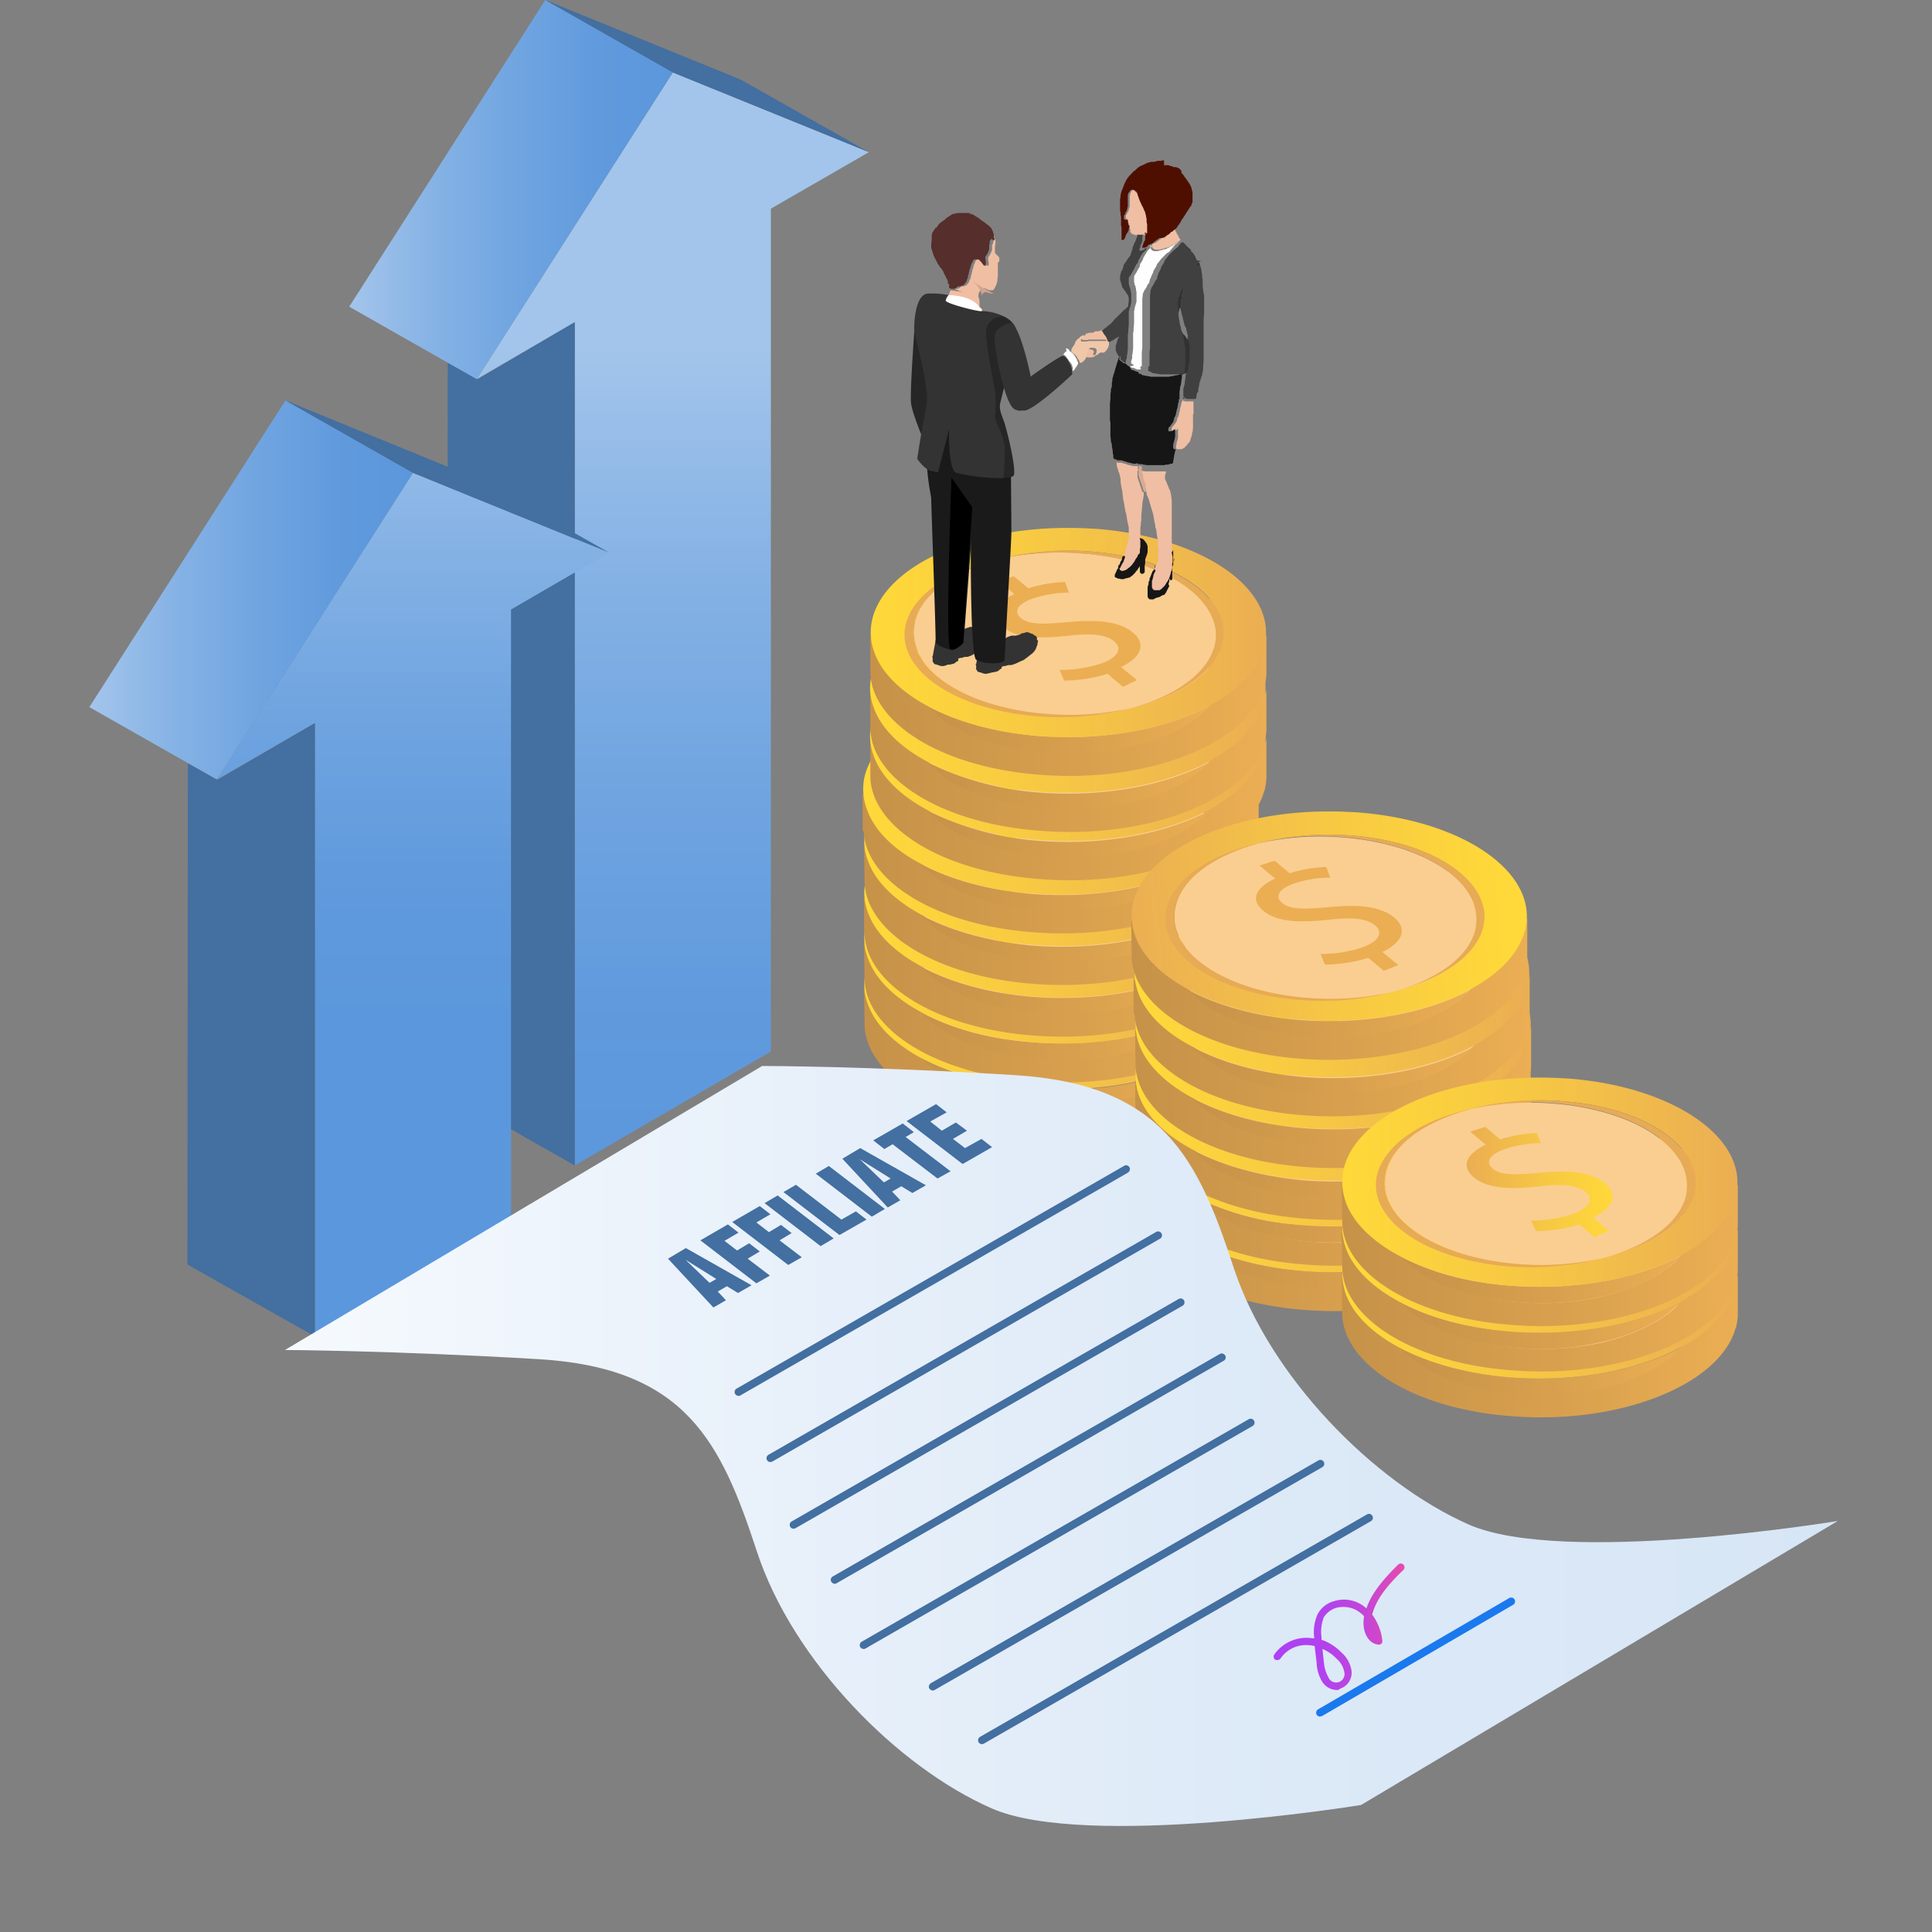 <svg id="图层_1" data-name="图层 1" xmlns="http://www.w3.org/2000/svg" xmlns:xlink="http://www.w3.org/1999/xlink" viewBox="0 0 400 400"><rect x="0" y="0" width="400" height="400" fill="#808080" stroke="none"/><defs><style>.cls-1{fill:url(#未命名的渐变);}.cls-2{fill:url(#未命名的渐变_2);}.cls-3{fill:url(#未命名的渐变_3);}.cls-4{fill:#e7aa55;}.cls-5{fill:#face90;}.cls-6{fill:url(#未命名的渐变_4);}.cls-7{fill:url(#未命名的渐变_5);}.cls-8{fill:url(#未命名的渐变_6);}.cls-9{fill:url(#未命名的渐变_7);}.cls-10{fill:url(#未命名的渐变_8);}.cls-11{fill:url(#未命名的渐变_9);}.cls-12{fill:url(#未命名的渐变_10);}.cls-13{fill:url(#未命名的渐变_11);}.cls-14{fill:url(#未命名的渐变_12);}.cls-15{fill:url(#未命名的渐变_13);}.cls-16{fill:url(#未命名的渐变_14);}.cls-17{fill:url(#未命名的渐变_15);}.cls-18{fill:url(#未命名的渐变_16);}.cls-19{fill:url(#未命名的渐变_17);}.cls-20{fill:url(#未命名的渐变_18);}.cls-21{fill:url(#未命名的渐变_19);}.cls-22{fill:url(#未命名的渐变_20);}.cls-23{fill:url(#未命名的渐变_21);}.cls-24{fill:url(#未命名的渐变_22);}.cls-25{fill:url(#未命名的渐变_23);}.cls-26{fill:url(#未命名的渐变_24);}.cls-27{fill:url(#未命名的渐变_25);}.cls-28{fill:url(#未命名的渐变_26);}.cls-29{fill:url(#未命名的渐变_27);}.cls-30{fill:url(#未命名的渐变_28);}.cls-31{fill:url(#未命名的渐变_29);}.cls-32{fill:url(#未命名的渐变_30);}.cls-33{fill:url(#未命名的渐变_31);}.cls-34{fill:url(#未命名的渐变_32);}.cls-35{fill:url(#未命名的渐变_33);}.cls-36{fill:url(#未命名的渐变_34);}.cls-37{fill:url(#未命名的渐变_35);}.cls-38{fill:url(#未命名的渐变_36);}.cls-39{fill:url(#未命名的渐变_37);}.cls-40{fill:url(#未命名的渐变_38);}.cls-41{fill:url(#未命名的渐变_39);}.cls-42{fill:url(#未命名的渐变_40);}.cls-43{fill:url(#未命名的渐变_41);}.cls-44{fill:url(#未命名的渐变_42);}.cls-45{fill:url(#未命名的渐变_43);}.cls-46{fill:url(#未命名的渐变_44);}.cls-47{fill:url(#未命名的渐变_45);}.cls-48{fill:url(#未命名的渐变_46);}.cls-49{fill:url(#未命名的渐变_47);}.cls-50{fill:url(#未命名的渐变_48);}.cls-51{fill:url(#未命名的渐变_49);}.cls-52{fill:url(#未命名的渐变_50);}.cls-53{fill:url(#未命名的渐变_51);}.cls-54{fill:#ebae53;}.cls-55{fill:url(#未命名的渐变_52);}.cls-56{fill:url(#未命名的渐变_53);}.cls-57{fill:url(#未命名的渐变_54);}.cls-58{fill:url(#未命名的渐变_55);}.cls-59{fill:url(#未命名的渐变_56);}.cls-60{fill:url(#未命名的渐变_57);}.cls-61{fill:url(#未命名的渐变_58);}.cls-62{fill:url(#未命名的渐变_59);}.cls-63{fill:url(#未命名的渐变_60);}.cls-64{fill:url(#未命名的渐变_61);}.cls-65{fill:url(#未命名的渐变_62);}.cls-66{fill:url(#未命名的渐变_63);}.cls-67{fill:url(#未命名的渐变_64);}.cls-68{fill:url(#未命名的渐变_65);}.cls-69{fill:url(#未命名的渐变_66);}.cls-70{fill:url(#未命名的渐变_67);}.cls-71{fill:#436fa1;}.cls-72{fill:url(#未命名的渐变_68);}.cls-73{fill:url(#未命名的渐变_69);}.cls-74{fill:url(#未命名的渐变_70);}.cls-75{fill:#ffc8ab;}.cls-76{fill:#f0bea3;}.cls-77{fill:#404040;}.cls-78{fill:#fefefe;}.cls-79{fill:#161616;}.cls-80{fill:#d7aa92;}.cls-81{fill:#313131;}.cls-82{fill:#4f0f00;}.cls-83{fill:#f0c7a8;}.cls-84{fill:#262626;}.cls-85{fill:#292929;}.cls-86{fill:#333;}.cls-87{fill:#1a1a1a;}.cls-88{fill:#562e2c;}.cls-89{fill:#d0a58d;}.cls-90{fill:#fff;}.cls-91{fill:url(#未命名的渐变_71);}.cls-92{fill:#1a79ee;}.cls-93{fill:url(#未命名的渐变_72);}</style><linearGradient id="未命名的渐变" x1="-2533.85" y1="4279.96" x2="-2451.85" y2="4279.96" gradientTransform="matrix(-1, 0, 0, 1, -2272.95, -4068)" gradientUnits="userSpaceOnUse"><stop offset="0" stop-color="#ebae53"/><stop offset="0.45" stop-color="#d8a04e"/><stop offset="1" stop-color="#c69249"/></linearGradient><linearGradient id="未命名的渐变_2" x1="-2521.95" y1="4292.01" x2="-2463.75" y2="4292.01" xlink:href="#未命名的渐变"/><linearGradient id="未命名的渐变_3" x1="-2533.77" y1="4271.86" x2="-2451.89" y2="4271.86" gradientTransform="matrix(-1, 0, 0, 1, -2272.95, -4068)" gradientUnits="userSpaceOnUse"><stop offset="0" stop-color="#ebae53"/><stop offset="0.52" stop-color="#f6c744"/><stop offset="1" stop-color="#ffd939"/></linearGradient><linearGradient id="未命名的渐变_4" x1="-2508" y1="4271.9" x2="-2477.84" y2="4271.9" xlink:href="#未命名的渐变_3"/><linearGradient id="未命名的渐变_5" x1="-2533.85" y1="4270.56" x2="-2451.85" y2="4270.56" xlink:href="#未命名的渐变"/><linearGradient id="未命名的渐变_6" x1="-2521.95" y1="4282.51" x2="-2463.75" y2="4282.51" xlink:href="#未命名的渐变"/><linearGradient id="未命名的渐变_7" x1="-2533.77" y1="4262.37" x2="-2451.89" y2="4262.37" xlink:href="#未命名的渐变_3"/><linearGradient id="未命名的渐变_8" x1="-2508" y1="4262.45" x2="-2477.84" y2="4262.45" xlink:href="#未命名的渐变_3"/><linearGradient id="未命名的渐变_9" x1="-2533.85" y1="4261.06" x2="-2451.85" y2="4261.06" xlink:href="#未命名的渐变"/><linearGradient id="未命名的渐变_10" x1="-2521.95" y1="4273.11" x2="-2463.75" y2="4273.11" xlink:href="#未命名的渐变"/><linearGradient id="未命名的渐变_11" x1="-2533.77" y1="4252.86" x2="-2451.89" y2="4252.86" xlink:href="#未命名的渐变_3"/><linearGradient id="未命名的渐变_12" x1="-2508" y1="4252.95" x2="-2477.84" y2="4252.95" xlink:href="#未命名的渐变_3"/><linearGradient id="未命名的渐变_13" x1="-2533.85" y1="4250.36" x2="-2451.85" y2="4250.36" xlink:href="#未命名的渐变"/><linearGradient id="未命名的渐变_14" x1="-2521.95" y1="4262.41" x2="-2463.75" y2="4262.41" xlink:href="#未命名的渐变"/><linearGradient id="未命名的渐变_15" x1="-2533.77" y1="4242.17" x2="-2451.89" y2="4242.17" xlink:href="#未命名的渐变_3"/><linearGradient id="未命名的渐变_16" x1="-2508" y1="4242.3" x2="-2477.84" y2="4242.3" xlink:href="#未命名的渐变_3"/><linearGradient id="未命名的渐变_17" x1="-2533.55" y1="4239.62" x2="-2451.55" y2="4239.62" xlink:href="#未命名的渐变"/><linearGradient id="未命名的渐变_18" x1="-2521.75" y1="4251.71" x2="-2463.55" y2="4251.71" xlink:href="#未命名的渐变"/><linearGradient id="未命名的渐变_19" x1="-2533.47" y1="4231.56" x2="-2451.59" y2="4231.56" xlink:href="#未命名的渐变_3"/><linearGradient id="未命名的渐变_20" x1="-2507.8" y1="4231.7" x2="-2477.64" y2="4231.7" xlink:href="#未命名的渐变_3"/><linearGradient id="未命名的渐变_21" x1="-2535" y1="4228.62" x2="-2453" y2="4228.62" xlink:href="#未命名的渐变"/><linearGradient id="未命名的渐变_22" x1="-2523.15" y1="4240.71" x2="-2464.95" y2="4240.71" xlink:href="#未命名的渐变"/><linearGradient id="未命名的渐变_23" x1="-2534.97" y1="4220.46" x2="-2453.09" y2="4220.46" xlink:href="#未命名的渐变_3"/><linearGradient id="未命名的渐变_24" x1="-2509.21" y1="4220.7" x2="-2479.05" y2="4220.7" xlink:href="#未命名的渐变_3"/><linearGradient id="未命名的渐变_25" x1="-2535" y1="4218.62" x2="-2453" y2="4218.62" xlink:href="#未命名的渐变"/><linearGradient id="未命名的渐变_26" x1="-2523.15" y1="4230.71" x2="-2464.95" y2="4230.71" xlink:href="#未命名的渐变"/><linearGradient id="未命名的渐变_27" x1="-2534.97" y1="4210.46" x2="-2453.09" y2="4210.46" xlink:href="#未命名的渐变_3"/><linearGradient id="未命名的渐变_28" x1="-2509.21" y1="4210.75" x2="-2479.05" y2="4210.75" xlink:href="#未命名的渐变_3"/><linearGradient id="未命名的渐变_29" x1="-2589.95" y1="4317.87" x2="-2507.95" y2="4317.87" xlink:href="#未命名的渐变"/><linearGradient id="未命名的渐变_30" x1="-2578.15" y1="4329.91" x2="-2519.95" y2="4329.91" xlink:href="#未命名的渐变"/><linearGradient id="未命名的渐变_31" x1="-2589.87" y1="4309.76" x2="-2507.98" y2="4309.76" xlink:href="#未命名的渐变_3"/><linearGradient id="未命名的渐变_32" x1="-2564.16" y1="4309.85" x2="-2533.99" y2="4309.85" xlink:href="#未命名的渐变_3"/><linearGradient id="未命名的渐变_33" x1="-2589.95" y1="4308.42" x2="-2507.95" y2="4308.42" xlink:href="#未命名的渐变"/><linearGradient id="未命名的渐变_34" x1="-2578.15" y1="4320.33" x2="-2519.95" y2="4320.33" xlink:href="#未命名的渐变"/><linearGradient id="未命名的渐变_35" x1="-2589.87" y1="4300.26" x2="-2507.98" y2="4300.26" xlink:href="#未命名的渐变_3"/><linearGradient id="未命名的渐变_36" x1="-2564.16" y1="4300.35" x2="-2533.99" y2="4300.35" xlink:href="#未命名的渐变_3"/><linearGradient id="未命名的渐变_37" x1="-2589.95" y1="4298.92" x2="-2507.95" y2="4298.92" xlink:href="#未命名的渐变"/><linearGradient id="未命名的渐变_38" x1="-2578.15" y1="4311.01" x2="-2519.95" y2="4311.01" xlink:href="#未命名的渐变"/><linearGradient id="未命名的渐变_39" x1="-2589.87" y1="4290.76" x2="-2507.98" y2="4290.76" xlink:href="#未命名的渐变_3"/><linearGradient id="未命名的渐变_40" x1="-2564.16" y1="4290.95" x2="-2533.99" y2="4290.95" xlink:href="#未命名的渐变_3"/><linearGradient id="未命名的渐变_41" x1="-2589.95" y1="4288.26" x2="-2507.95" y2="4288.26" xlink:href="#未命名的渐变"/><linearGradient id="未命名的渐变_42" x1="-2578.15" y1="4300.31" x2="-2519.95" y2="4300.31" xlink:href="#未命名的渐变"/><linearGradient id="未命名的渐变_43" x1="-2589.87" y1="4280.06" x2="-2507.98" y2="4280.06" xlink:href="#未命名的渐变_3"/><linearGradient id="未命名的渐变_44" x1="-2564.16" y1="4280.25" x2="-2533.99" y2="4280.25" xlink:href="#未命名的渐变_3"/><linearGradient id="未命名的渐变_45" x1="-2589.65" y1="4277.56" x2="-2507.65" y2="4277.56" xlink:href="#未命名的渐变"/><linearGradient id="未命名的渐变_46" x1="-2577.95" y1="4289.61" x2="-2519.75" y2="4289.61" xlink:href="#未命名的渐变"/><linearGradient id="未命名的渐变_47" x1="-2589.72" y1="4269.36" x2="-2507.84" y2="4269.36" xlink:href="#未命名的渐变_3"/><linearGradient id="未命名的渐变_48" x1="-2563.96" y1="4269.5" x2="-2533.79" y2="4269.5" xlink:href="#未命名的渐变_3"/><linearGradient id="未命名的渐变_49" x1="-2589.06" y1="4265.76" x2="-2507.06" y2="4265.76" xlink:href="#未命名的渐变"/><linearGradient id="未命名的渐变_50" x1="-2577.31" y1="4277.91" x2="-2519.11" y2="4277.91" xlink:href="#未命名的渐变"/><linearGradient id="未命名的渐变_51" x1="-2506.27" y1="4261.58" x2="-2584.9" y2="4254.2" xlink:href="#未命名的渐变_3"/><linearGradient id="未命名的渐变_52" x1="-2535.15" y1="4207.07" x2="-2453.15" y2="4207.07" xlink:href="#未命名的渐变"/><linearGradient id="未命名的渐变_53" x1="-2523.25" y1="4219.11" x2="-2465.05" y2="4219.11" xlink:href="#未命名的渐变"/><linearGradient id="未命名的渐变_54" x1="-2535.07" y1="4198.96" x2="-2453.22" y2="4198.96" xlink:href="#未命名的渐变_3"/><linearGradient id="未命名的渐变_55" x1="-2632.75" y1="4339.82" x2="-2550.75" y2="4339.82" xlink:href="#未命名的渐变"/><linearGradient id="未命名的渐变_56" x1="-2620.95" y1="4351.91" x2="-2562.75" y2="4351.91" xlink:href="#未命名的渐变"/><linearGradient id="未命名的渐变_57" x1="-2632.67" y1="4331.76" x2="-2550.78" y2="4331.76" xlink:href="#未命名的渐变_3"/><linearGradient id="未命名的渐变_58" x1="-2606.96" y1="4331.85" x2="-2576.79" y2="4331.85" xlink:href="#未命名的渐变_3"/><linearGradient id="未命名的渐变_59" x1="-2632.75" y1="4330.32" x2="-2550.75" y2="4330.32" xlink:href="#未命名的渐变"/><linearGradient id="未命名的渐变_60" x1="-2620.95" y1="4342.35" x2="-2562.75" y2="4342.35" xlink:href="#未命名的渐变"/><linearGradient id="未命名的渐变_61" x1="-2632.67" y1="4322.26" x2="-2550.78" y2="4322.26" xlink:href="#未命名的渐变_3"/><linearGradient id="未命名的渐变_62" x1="-2606.96" y1="4322.35" x2="-2576.79" y2="4322.35" xlink:href="#未命名的渐变_3"/><linearGradient id="未命名的渐变_63" x1="-2632.75" y1="4320.92" x2="-2550.75" y2="4320.92" xlink:href="#未命名的渐变"/><linearGradient id="未命名的渐变_64" x1="-2620.95" y1="4332.91" x2="-2562.75" y2="4332.91" xlink:href="#未命名的渐变"/><linearGradient id="未命名的渐变_65" x1="-2632.67" y1="4312.76" x2="-2550.78" y2="4312.76" xlink:href="#未命名的渐变_3"/><linearGradient id="未命名的渐变_66" x1="173.94" y1="4312.7" x2="204.12" y2="4312.7" gradientTransform="translate(129.92 -4068)" xlink:href="#未命名的渐变_3"/><linearGradient id="未命名的渐变_67" x1="-2562.01" y1="4316.43" x2="-2562.01" y2="4139.41" gradientTransform="matrix(-1, 0, 0, 1, -2422.71, -4068)" gradientUnits="userSpaceOnUse"><stop offset="0" stop-color="#5b97dc"/><stop offset="0.21" stop-color="#609add"/><stop offset="0.47" stop-color="#6fa4e0"/><stop offset="0.75" stop-color="#87b3e5"/><stop offset="1" stop-color="#a3c5eb"/></linearGradient><linearGradient id="未命名的渐变_68" x1="-2562.01" y1="4107.25" x2="-2495.01" y2="4107.25" xlink:href="#未命名的渐变_67"/><linearGradient id="未命名的渐变_69" x1="-2508.21" y1="4280.37" x2="-2508.21" y2="4143.52" xlink:href="#未命名的渐变_67"/><linearGradient id="未命名的渐变_70" x1="-2508.21" y1="4190.15" x2="-2441.21" y2="4190.15" xlink:href="#未命名的渐变_67"/><linearGradient id="未命名的渐变_71" x1="59" y1="4367.37" x2="380.5" y2="4367.37" gradientTransform="translate(0 -4068)" gradientUnits="userSpaceOnUse"><stop offset="0" stop-color="#f6fafe"/><stop offset="0.22" stop-color="#ecf3fb"/><stop offset="0.65" stop-color="#dce9f7"/><stop offset="1" stop-color="#d7e6f6"/></linearGradient><linearGradient id="未命名的渐变_72" x1="263.75" y1="4404.79" x2="290.8" y2="4404.79" gradientTransform="translate(0 -4068)" gradientUnits="userSpaceOnUse"><stop offset="0" stop-color="#ad41f5"/><stop offset="0.27" stop-color="#af41f2"/><stop offset="0.49" stop-color="#b743e8"/><stop offset="0.69" stop-color="#c445d7"/><stop offset="0.87" stop-color="#d748c0"/><stop offset="1" stop-color="#e84baa"/></linearGradient></defs><title>affilite</title><g id="图层_1-2" data-name="图层 1"><path class="cls-1" d="M179,212.3h0c.4,10.4,14.9,19.5,35,21,22.3,1.7,43-6.4,46.4-18.1,0-.1,0-.1.1-.1a12.59,12.59,0,0,0,.4-2.7h0v-8.1l-1,3.1c-1.7-4-5.5-7.7-10.9-10.6-6-3.2-14.1-5.5-23.2-6.2-1.8-.1-3.6-.2-5.3-.2-11.4-.1-22,2.3-29.7,6.4-5.3,2.8-9.2,6.5-10.9,10.6-.3-.9-.6-1.8-1-2.7l.1,7.6Zm9.1-2.9a10.41,10.41,0,0,1,.6-1.6c2.3-5,8.7-9,17-11.2a60,60,0,0,1,18.9-1.6c1.6.1,3.1.3,4.5.5,11.1,1.8,19.4,6.5,22.1,12.3a14.58,14.58,0,0,1,.7,1.9,8.57,8.57,0,0,1-.1,4.5,10.56,10.56,0,0,1-2.7,4.7c-3.4,3.8-9.4,6.8-16.6,8.4a57.79,57.79,0,0,1-17.1,1.1c-11.1-.9-20.1-4.6-24.5-9.6a9.14,9.14,0,0,1-2.8-9.4Z"/><path class="cls-2" d="M190.8,219.1c4.4,5,13.4,8.8,24.5,9.6a57.79,57.79,0,0,0,17.1-1.1c7.2-1.6,13.2-4.6,16.6-8.4-8.8,4.7-21.6,7.2-35,6.2C204.9,224.6,196.8,222.4,190.8,219.1Z"/><path class="cls-3" d="M179.7,207.9c1.5,4.3,5.5,8.2,11.1,11.2,6,3.2,14,5.5,23.2,6.2,13.4,1,26.2-1.5,35-6.2,5.6-3,9.5-6.8,11.1-11.2a1.85,1.85,0,0,0,.2-.7c0-.1,0-.1.1-.2,3.2-11.8-12.3-22.9-34.6-24.6-1.8-.1-3.6-.2-5.3-.2-20.3-.2-38.1,7.6-41.1,18.5A11.1,11.1,0,0,0,179.7,207.9Zm8.4-6.5a12.69,12.69,0,0,1,2.7-4.8c3.1-3.5,8.4-6.3,14.9-8a57.25,57.25,0,0,1,18.9-1.6c1.6.1,3.1.3,4.5.5,9,1.4,16.1,4.8,19.9,9.1a11.49,11.49,0,0,1,2.8,5.2,9.78,9.78,0,0,1-.1,4.5,5.23,5.23,0,0,1-.6,1.6c-2.5,5.4-9.6,9.6-18.7,11.6a57.79,57.79,0,0,1-17.1,1.1c-13.4-1-23.6-6.3-26.6-12.9A8.49,8.49,0,0,1,188.1,201.4Z"/><path class="cls-4" d="M224.5,187.1c1.6.1,3.1.3,4.5.5,12.3,2,21.2,7.6,22.8,14.3a9.78,9.78,0,0,1-.1,4.5c-1.7,6.1-9.3,11-19.3,13.2,9.1-2.4,16-7,17.6-12.8a8.9,8.9,0,0,0-.6-6.4c-2.4-5.2-9.3-9.6-18.7-11.7a53.23,53.23,0,0,0-8-1.2,57.79,57.79,0,0,0-17.1,1.1A60.24,60.24,0,0,1,224.5,187.1Z"/><path class="cls-5" d="M205.7,188.7a57.79,57.79,0,0,1,17.1-1.1,53.23,53.23,0,0,1,8,1.2c9.4,2.1,16.3,6.5,18.7,11.7a10.08,10.08,0,0,1,.6,6.4c-1.6,5.8-8.4,10.4-17.6,12.8a57.79,57.79,0,0,1-17.1,1.1c-17.6-1.4-29.7-10-27.2-19.3C189.7,195.7,196.5,191,205.7,188.7Z"/><path class="cls-4" d="M205.7,188.7c-9.1,2.4-16,7-17.6,12.8-2.6,9.3,9.6,17.9,27.2,19.3a57.79,57.79,0,0,0,17.1-1.1,60,60,0,0,1-18.9,1.6c-17.6-1.4-29.7-10-27.2-19.3C188.1,195.8,195.7,190.9,205.7,188.7Z"/><path class="cls-6" d="M205.6,214.1l3.3-2.7c-4.6-2.2-5-5-2.5-7.1,2.8-2.3,7-2.8,13.5-2.2,5.5.5,8.1.4,9.8-.9,1.3-1.1,1.3-2.8-2.6-4a23.4,23.4,0,0,0-7.4-1.2l.8-2.2a28.17,28.17,0,0,1,7.6,1.3l3.1-2.6,3.1,1-3.2,2.6c4.1,1.9,5.1,4.6,2.4,6.8s-7.3,2.4-13.7,1.8c-4.6-.4-7.6-.2-9.4,1.2s-.7,3.4,2.8,4.6a27.41,27.41,0,0,0,8.5,1.3l-.9,2.2a30.23,30.23,0,0,1-9-1.4l-3.2,2.7Z"/><path class="cls-7" d="M179,202.9h0c.4,10.4,14.9,19.5,35,21,22.3,1.7,43-6.4,46.4-18.1,0-.1,0-.1.1-.1a12.59,12.59,0,0,0,.4-2.7h0v-8.1l-1,3.1c-1.7-4-5.5-7.7-10.9-10.6-6-3.2-14.1-5.5-23.2-6.2-1.8-.1-3.6-.2-5.3-.2-11.4-.1-22,2.3-29.7,6.4-5.3,2.8-9.2,6.5-10.9,10.6-.3-.9-.6-1.8-1-2.7l.1,7.6Zm9.1-2.9a10.41,10.41,0,0,1,.6-1.6c2.3-5,8.7-9,17-11.2a60,60,0,0,1,18.9-1.6c1.6.1,3.1.3,4.5.5,11.1,1.8,19.4,6.6,22.1,12.3a14.58,14.58,0,0,1,.7,1.9,8.57,8.57,0,0,1-.1,4.5,10.56,10.56,0,0,1-2.7,4.7c-3.4,3.8-9.4,6.8-16.6,8.5a57.79,57.79,0,0,1-17.1,1.1c-11.1-.9-20.1-4.6-24.5-9.6-2.7-2.8-3.8-6.1-2.8-9.5Z"/><path class="cls-8" d="M190.8,209.6c4.4,5,13.4,8.8,24.5,9.6a57.79,57.79,0,0,0,17.1-1.1c7.2-1.6,13.2-4.6,16.6-8.5-8.8,4.7-21.6,7.2-35,6.2C204.9,215.2,196.8,212.9,190.8,209.6Z"/><path class="cls-9" d="M179.7,198.4c1.5,4.3,5.5,8.2,11.1,11.2,6,3.2,14,5.5,23.2,6.2,13.4,1.1,26.2-1.5,35-6.2,5.6-3,9.5-6.8,11.1-11.2a1.85,1.85,0,0,0,.2-.7c0-.1,0-.1.1-.2,3.2-11.8-12.3-22.9-34.6-24.6-1.8-.1-3.6-.2-5.3-.2-20.3-.2-38.1,7.6-41.1,18.5A11.1,11.1,0,0,0,179.7,198.4Zm8.4-6.4a12.69,12.69,0,0,1,2.7-4.8c3.1-3.5,8.4-6.3,14.9-8a57.25,57.25,0,0,1,18.9-1.6c1.6.1,3.1.3,4.5.5,9,1.4,16.1,4.8,19.9,9.1a11.49,11.49,0,0,1,2.8,5.2,9.78,9.78,0,0,1-.1,4.5,5.23,5.23,0,0,1-.6,1.6c-2.5,5.4-9.6,9.6-18.7,11.6a57.79,57.79,0,0,1-17.1,1.1c-13.4-1-23.6-6.3-26.6-12.9a8.58,8.58,0,0,1-.6-6.3Z"/><path class="cls-4" d="M224.5,177.6c1.6.1,3.1.3,4.5.5,12.3,1.9,21.2,7.6,22.8,14.2a9.75,9.75,0,0,1-.1,4.5c-1.7,6.1-9.3,11-19.3,13.2,9.1-2.4,16-7,17.6-12.8a8.9,8.9,0,0,0-.6-6.4c-2.4-5.2-9.3-9.6-18.7-11.7a53.23,53.23,0,0,0-8-1.2,57.79,57.79,0,0,0-17.1,1.1A63.3,63.3,0,0,1,224.5,177.6Z"/><path class="cls-5" d="M205.7,179.2a61.4,61.4,0,0,1,17.1-1.2,53.23,53.23,0,0,1,8,1.2c9.4,2.1,16.3,6.5,18.7,11.7a10.08,10.08,0,0,1,.6,6.4c-1.6,5.8-8.4,10.4-17.6,12.8a57.79,57.79,0,0,1-17.1,1.1c-17.6-1.4-29.7-10-27.2-19.3C189.7,186.2,196.5,181.6,205.7,179.2Z"/><path class="cls-4" d="M205.7,179.2c-9.1,2.4-16,7-17.6,12.8-2.6,9.3,9.6,17.9,27.2,19.3a57.79,57.79,0,0,0,17.1-1.1,57.25,57.25,0,0,1-18.9,1.6c-17.6-1.4-29.7-10-27.2-19.3C188.1,186.3,195.7,181.4,205.7,179.2Z"/><path class="cls-10" d="M205.6,204.6l3.3-2.7c-4.6-2.2-5-5-2.5-7.1,2.8-2.3,7-2.8,13.5-2.2,5.5.5,8.1.4,9.8-.9,1.3-1.1,1.3-2.8-2.6-4a23.4,23.4,0,0,0-7.4-1.2l.8-2.2a28.17,28.17,0,0,1,7.6,1.3l3.1-2.6,3.1,1-3.2,2.7c4.1,1.9,5.1,4.6,2.4,6.8s-7.3,2.4-13.7,1.8c-4.6-.4-7.6-.2-9.4,1.2s-.7,3.4,2.8,4.6a27.41,27.41,0,0,0,8.5,1.3l-.9,2.2a30.23,30.23,0,0,1-9-1.4l-3.2,2.7Z"/><path class="cls-11" d="M179,193.4h0c.4,10.4,14.9,19.5,35,21,22.3,1.7,43-6.4,46.4-18.1,0-.1,0-.1.1-.1a12.59,12.59,0,0,0,.4-2.7h0v-8.1l-1,3.1c-1.7-4.1-5.5-7.7-10.9-10.6-6-3.2-14.1-5.5-23.2-6.2-1.8-.1-3.6-.2-5.3-.2-11.4-.1-22,2.3-29.7,6.4-5.3,2.8-9.2,6.5-10.9,10.6-.3-.9-.6-1.8-1-2.7v7.8Zm9.1-2.9a5.23,5.23,0,0,1,.6-1.6c2.3-5,8.7-9.1,17-11.2a57.25,57.25,0,0,1,18.9-1.6c1.6.1,3.1.3,4.5.5,11.1,1.8,19.4,6.6,22.1,12.3a14.58,14.58,0,0,1,.7,1.9,8.59,8.59,0,0,1-.1,4.5,10.56,10.56,0,0,1-2.7,4.7c-3.4,3.8-9.4,6.8-16.6,8.5a57.79,57.79,0,0,1-17.1,1.1c-11.1-.9-20.1-4.6-24.5-9.6-2.7-2.8-3.8-6.1-2.8-9.5Z"/><path class="cls-12" d="M190.8,200.2c4.4,5,13.4,8.8,24.5,9.6a57.79,57.79,0,0,0,17.1-1.1c7.2-1.6,13.2-4.6,16.6-8.5-8.8,4.7-21.6,7.2-35,6.2C204.9,205.7,196.8,203.4,190.8,200.2Z"/><path class="cls-13" d="M179.7,188.9c1.5,4.3,5.5,8.2,11.1,11.2,6,3.2,14,5.5,23.2,6.2,13.4,1,26.2-1.5,35-6.2,5.6-3,9.5-6.8,11.1-11.2a1.85,1.85,0,0,0,.2-.7c0-.1,0-.1.1-.2,3.2-11.8-12.3-22.8-34.6-24.6-1.8-.1-3.6-.2-5.3-.2-20.3-.2-38.1,7.6-41.1,18.5A11.1,11.1,0,0,0,179.7,188.9Zm8.4-6.4a12.69,12.69,0,0,1,2.7-4.8c3.1-3.5,8.4-6.3,14.9-8a57.25,57.25,0,0,1,18.9-1.6c1.6.1,3.1.3,4.5.5,9,1.4,16.1,4.8,19.9,9.1a11.49,11.49,0,0,1,2.8,5.2,9.78,9.78,0,0,1-.1,4.5,5.23,5.23,0,0,1-.6,1.6c-2.5,5.4-9.6,9.6-18.7,11.6a57.79,57.79,0,0,1-17.1,1.1c-13.4-1-23.6-6.3-26.6-12.9A8.58,8.58,0,0,1,188.1,182.5Z"/><path class="cls-4" d="M224.5,168.1c1.6.1,3.1.3,4.5.5,12.3,1.9,21.2,7.6,22.8,14.2a9.75,9.75,0,0,1-.1,4.5c-1.7,6.1-9.3,11-19.3,13.2,9.1-2.4,16-7,17.6-12.8a8.9,8.9,0,0,0-.6-6.4c-2.4-5.2-9.3-9.6-18.7-11.7a53.23,53.23,0,0,0-8-1.2,57.79,57.79,0,0,0-17.1,1.1A63.3,63.3,0,0,1,224.5,168.1Z"/><path class="cls-5" d="M205.7,169.7a57.79,57.79,0,0,1,17.1-1.1,53.23,53.23,0,0,1,8,1.2c9.4,2.1,16.3,6.5,18.7,11.7a10.08,10.08,0,0,1,.6,6.4c-1.6,5.7-8.4,10.4-17.6,12.8a57.79,57.79,0,0,1-17.1,1.1c-17.6-1.4-29.7-10-27.2-19.3C189.7,176.7,196.5,172.1,205.7,169.7Z"/><path class="cls-4" d="M205.7,169.7c-9.1,2.4-16,7-17.6,12.8-2.6,9.3,9.6,17.9,27.2,19.3a57.79,57.79,0,0,0,17.1-1.1,57.25,57.25,0,0,1-18.9,1.6c-17.6-1.4-29.7-10-27.2-19.3C188.1,176.8,195.7,171.9,205.7,169.7Z"/><path class="cls-14" d="M205.6,195.2l3.3-2.7c-4.6-2.2-5-5.1-2.5-7.1,2.8-2.3,7-2.8,13.5-2.2,5.5.5,8.1.4,9.8-.9,1.3-1.1,1.3-2.8-2.6-4a23.4,23.4,0,0,0-7.4-1.2l.8-2.2a28.17,28.17,0,0,1,7.6,1.3l3.1-2.6,3.1,1-3.2,2.7c4.1,1.9,5.1,4.6,2.4,6.8s-7.3,2.4-13.7,1.8c-4.6-.4-7.6-.2-9.4,1.2s-.7,3.4,2.8,4.6a27.41,27.41,0,0,0,8.5,1.3l-.7,2a30.23,30.23,0,0,1-9-1.4l-3.2,2.7Z"/><path class="cls-15" d="M179,182.7h0c.4,10.4,14.9,19.5,35,21,22.3,1.7,43-6.4,46.4-18.1,0-.1,0-.1.1-.1a12.59,12.59,0,0,0,.4-2.7h0v-8.1l-1,3.1c-1.7-4-5.5-7.7-10.9-10.6-6-3.2-14.1-5.5-23.2-6.2-1.8-.1-3.6-.2-5.3-.2-11.4-.1-22,2.3-29.7,6.4-5.3,2.8-9.2,6.5-10.9,10.6-.3-.9-.6-1.8-1-2.7l.1,7.6Zm9.1-2.9a10.41,10.41,0,0,1,.6-1.6c2.3-5,8.7-9.1,17-11.2a60,60,0,0,1,18.9-1.6c1.6.1,3.1.3,4.5.5,11.1,1.8,19.4,6.5,22.1,12.3a14.58,14.58,0,0,1,.7,1.9,8.57,8.57,0,0,1-.1,4.5,10.56,10.56,0,0,1-2.7,4.7c-3.4,3.8-9.4,6.8-16.6,8.4a57.79,57.79,0,0,1-17.1,1.1c-11.1-.9-20.1-4.6-24.5-9.6a9.2,9.2,0,0,1-2.8-9.4Z"/><path class="cls-16" d="M190.8,189.5c4.4,5,13.4,8.8,24.5,9.6a57.79,57.79,0,0,0,17.1-1.1c7.2-1.6,13.2-4.6,16.6-8.4-8.8,4.7-21.6,7.2-35,6.2C204.9,195,196.8,192.7,190.8,189.5Z"/><path class="cls-17" d="M179.7,178.2c1.5,4.3,5.5,8.2,11.1,11.2,6,3.2,14,5.5,23.2,6.2,13.4,1.1,26.2-1.5,35-6.2,5.6-3,9.5-6.8,11.1-11.2a1.85,1.85,0,0,0,.2-.7c0-.1,0-.1.1-.2,3.2-11.8-12.3-22.9-34.6-24.6-1.8-.1-3.6-.2-5.3-.2-20.3-.2-38.1,7.6-41.1,18.5A11,11,0,0,0,179.7,178.2Zm8.4-6.4a12.69,12.69,0,0,1,2.7-4.8c3.1-3.5,8.4-6.3,14.9-8a57.25,57.25,0,0,1,18.9-1.6c1.6.1,3.1.3,4.5.5,9,1.4,16.1,4.8,19.9,9.1a11.49,11.49,0,0,1,2.8,5.2,9.78,9.78,0,0,1-.1,4.5,5.23,5.23,0,0,1-.6,1.6c-2.5,5.4-9.6,9.6-18.7,11.6a57.79,57.79,0,0,1-17.1,1.1c-13.4-1-23.6-6.3-26.6-12.9A8.58,8.58,0,0,1,188.1,171.8Z"/><path class="cls-4" d="M224.5,157.5c1.6.1,3.1.3,4.5.5,12.3,1.9,21.2,7.6,22.8,14.3a9.78,9.78,0,0,1-.1,4.5c-1.7,6.1-9.3,11-19.3,13.2,9.1-2.4,16-7,17.6-12.8a8.9,8.9,0,0,0-.6-6.4c-2.4-5.2-9.3-9.6-18.7-11.7a53.23,53.23,0,0,0-8-1.2,57.79,57.79,0,0,0-17.1,1.1A57.41,57.41,0,0,1,224.5,157.5Z"/><path class="cls-5" d="M205.7,159a57.79,57.79,0,0,1,17.1-1.1,53.23,53.23,0,0,1,8,1.2c9.4,2.1,16.3,6.5,18.7,11.7a10.08,10.08,0,0,1,.6,6.4c-1.6,5.8-8.4,10.4-17.6,12.8a57.79,57.79,0,0,1-17.1,1.1c-17.6-1.4-29.7-10-27.2-19.3C189.7,166.1,196.5,161.4,205.7,159Z"/><path class="cls-4" d="M205.7,159c-9.1,2.4-16,7-17.6,12.8-2.6,9.3,9.6,17.9,27.2,19.3a57.79,57.79,0,0,0,17.1-1.1,60,60,0,0,1-18.9,1.6c-17.6-1.4-29.7-10-27.2-19.3C188.1,166.1,195.7,161.2,205.7,159Z"/><path class="cls-18" d="M205.6,184.5l3.3-2.7c-4.6-2.2-5-5-2.5-7.1,2.8-2.3,7-2.8,13.5-2.2,5.5.5,8.1.4,9.8-.9,1.3-1.1,1.3-2.7-2.6-4a23.4,23.4,0,0,0-7.4-1.2l.8-2.2a28.17,28.17,0,0,1,7.6,1.3l3.1-2.6,3.1,1-3.2,2.6c4.1,1.9,5.1,4.6,2.4,6.8s-7.3,2.4-13.7,1.8c-4.6-.4-7.6-.2-9.4,1.2s-.7,3.4,2.8,4.6a27.41,27.41,0,0,0,8.5,1.3l-.9,2.2a30.23,30.23,0,0,1-9-1.4l-3.2,2.7Z"/><path class="cls-19" d="M178.8,172h0c.4,10.4,14.9,19.5,35,21,22.3,1.8,43-6.3,46.4-18.1v-.2a12.59,12.59,0,0,0,.4-2.7h0v-8.1l-1,3.1c-1.7-4-5.5-7.7-10.9-10.6-6-3.2-14-5.5-23.2-6.2-1.8-.1-3.5-.2-5.3-.2-11.4-.1-22,2.3-29.7,6.4-5.3,2.8-9.2,6.5-10.9,10.6-.3-.9-.6-1.8-1-2.7v7.8h.2V172Zm9.1-2.9a5.23,5.23,0,0,1,.6-1.6c2.3-5,8.7-9.1,17-11.2a57.25,57.25,0,0,1,18.9-1.6c1.6.1,3.1.3,4.5.5,11.1,1.8,19.4,6.5,22.1,12.3a14.58,14.58,0,0,1,.7,1.9,9.78,9.78,0,0,1-.1,4.5,11.48,11.48,0,0,1-2.7,4.8c-3.4,3.8-9.4,6.8-16.6,8.4a57.79,57.79,0,0,1-17.1,1.1c-11.1-.9-20.1-4.6-24.5-9.6a9.57,9.57,0,0,1-2.8-9.5Z"/><path class="cls-20" d="M190.6,178.8c4.4,5,13.4,8.8,24.5,9.6a57.79,57.79,0,0,0,17.1-1.1c7.2-1.6,13.2-4.6,16.6-8.4-8.8,4.7-21.6,7.2-35,6.2C204.6,184.3,196.6,182.1,190.6,178.8Z"/><path class="cls-21" d="M179.5,167.6c1.5,4.3,5.4,8.2,11.1,11.2,6,3.2,14,5.5,23.2,6.2,13.4,1,26.2-1.5,35-6.2,5.6-3,9.6-6.8,11.1-11.2a1.85,1.85,0,0,0,.2-.7v-.2c3.2-11.8-12.2-22.9-34.6-24.6-1.8-.1-3.5-.2-5.3-.2-20.3-.2-38.1,7.6-41.1,18.5A11.81,11.81,0,0,0,179.5,167.6Zm8.4-6.5a12.69,12.69,0,0,1,2.7-4.8c3.1-3.5,8.4-6.3,14.9-8a57.25,57.25,0,0,1,18.9-1.6c1.6.1,3.1.3,4.5.5,9,1.4,16.1,4.8,19.9,9.1a11.49,11.49,0,0,1,2.8,5.2,9.78,9.78,0,0,1-.1,4.5,10.41,10.41,0,0,1-.6,1.6c-2.5,5.4-9.6,9.6-18.7,11.6a57.79,57.79,0,0,1-17.1,1.1c-13.4-1-23.6-6.3-26.6-12.9a8.49,8.49,0,0,1-.6-6.3Z"/><path class="cls-4" d="M224.3,146.8c1.6.1,3.1.3,4.5.5,12.3,1.9,21.2,7.6,22.8,14.3a8.59,8.59,0,0,1-.1,4.5c-1.7,6.1-9.3,11-19.3,13.2,9.1-2.4,16-7,17.6-12.8a8.9,8.9,0,0,0-.6-6.4c-2.4-5.2-9.2-9.6-18.7-11.7a53.23,53.23,0,0,0-8-1.2,57.79,57.79,0,0,0-17.1,1.1A60.24,60.24,0,0,1,224.3,146.8Z"/><path class="cls-5" d="M205.5,148.3a57.79,57.79,0,0,1,17.1-1.1,53.23,53.23,0,0,1,8,1.2c9.4,2.1,16.3,6.5,18.7,11.7a8.9,8.9,0,0,1,.6,6.4c-1.6,5.8-8.4,10.4-17.6,12.8a57.79,57.79,0,0,1-17.1,1.1c-17.6-1.4-29.7-10-27.2-19.3C189.5,155.4,196.3,150.7,205.5,148.3Z"/><path class="cls-4" d="M205.5,148.3c-9.1,2.4-16,7-17.6,12.8-2.6,9.3,9.6,17.9,27.2,19.3a57.79,57.79,0,0,0,17.1-1.1,57.25,57.25,0,0,1-18.9,1.6c-17.6-1.4-29.7-10-27.2-19.3C187.9,155.4,195.5,150.6,205.5,148.3Z"/><path class="cls-22" d="M205.4,173.8l3.3-2.7c-4.6-2.2-5-5-2.5-7.1,2.8-2.3,7-2.8,13.5-2.2,5.5.5,8.1.4,9.8-.9,1.3-1.1,1.3-2.8-2.6-4a23.4,23.4,0,0,0-7.4-1.2l.8-2.1a28.17,28.17,0,0,1,7.6,1.3l3.1-2.6,3.1,1L231,156c4.1,1.9,5.1,4.6,2.4,6.8s-7.3,2.4-13.7,1.8c-4.6-.5-7.6-.2-9.4,1.2s-.7,3.4,2.8,4.6a27.41,27.41,0,0,0,8.5,1.3l-.9,2.2a30.23,30.23,0,0,1-9-1.4l-3.2,2.6Z"/><path class="cls-23" d="M180.2,161h0c.4,10.4,14.9,19.5,35.1,21,22.3,1.8,43-6.3,46.4-18.1,0-.1,0-.1.1-.2a12.59,12.59,0,0,0,.4-2.7h0v-8.1l-1,3.1c-1.7-4-5.5-7.7-10.9-10.6-6-3.2-14-5.5-23.2-6.2-1.8-.1-3.6-.2-5.3-.2-11.4-.1-22,2.3-29.7,6.4-5.3,2.8-9.2,6.5-10.9,10.6-.3-.9-.6-1.8-1-2.7V161Zm9.1-2.9a5.23,5.23,0,0,1,.6-1.6c2.3-5,8.7-9.1,17-11.2a57.25,57.25,0,0,1,18.9-1.6c1.5.1,3.1.3,4.5.5,11.1,1.8,19.4,6.5,22.1,12.3a14.58,14.58,0,0,1,.7,1.9,8.59,8.59,0,0,1-.1,4.5,11.48,11.48,0,0,1-2.7,4.8c-3.4,3.8-9.4,6.8-16.6,8.4a57.79,57.79,0,0,1-17.1,1.1c-11.1-.9-20.1-4.6-24.5-9.6a9.63,9.63,0,0,1-2.8-9.5Z"/><path class="cls-24" d="M192,167.8c4.4,5,13.4,8.8,24.5,9.6a57.79,57.79,0,0,0,17.1-1.1c7.2-1.6,13.2-4.6,16.6-8.4-8.8,4.7-21.6,7.2-35,6.2A62.37,62.37,0,0,1,192,167.8Z"/><path class="cls-25" d="M180.9,156.5c1.5,4.3,5.5,8.2,11.1,11.2,6,3.2,14,5.5,23.2,6.2,13.4,1,26.2-1.5,35-6.2,5.6-3,9.6-6.8,11.1-11.2a1.85,1.85,0,0,0,.2-.7c0-.1,0-.1.1-.2,3.2-11.8-12.3-22.9-34.6-24.6-1.8-.1-3.6-.2-5.3-.2-20.3-.2-38.1,7.6-41.1,18.5A11.07,11.07,0,0,0,180.9,156.5Zm8.4-6.4a11.48,11.48,0,0,1,2.7-4.8c3.1-3.5,8.4-6.3,14.9-8a57.25,57.25,0,0,1,18.9-1.6c1.5.1,3.1.3,4.5.5,9,1.4,16.1,4.8,19.9,9.1a11.49,11.49,0,0,1,2.8,5.2,9.78,9.78,0,0,1-.1,4.5,5.23,5.23,0,0,1-.6,1.6c-2.5,5.4-9.6,9.6-18.7,11.6a57.79,57.79,0,0,1-17.1,1.1c-13.4-1-23.6-6.3-26.6-12.9a8.58,8.58,0,0,1-.6-6.3Z"/><path class="cls-4" d="M225.7,135.8c1.6.1,3.1.3,4.5.5,12.3,1.9,21.2,7.6,22.8,14.3a9.78,9.78,0,0,1-.1,4.5c-1.7,6.1-9.3,11-19.3,13.2,9.1-2.4,16-7,17.6-12.8a8.9,8.9,0,0,0-.6-6.4c-2.4-5.2-9.3-9.6-18.7-11.7a53.23,53.23,0,0,0-8-1.2,57.79,57.79,0,0,0-17.1,1.1A57.41,57.41,0,0,1,225.7,135.8Z"/><path class="cls-5" d="M206.9,137.3a57.79,57.79,0,0,1,17.1-1.1,53.23,53.23,0,0,1,8,1.2c9.4,2.1,16.3,6.5,18.7,11.7a8.9,8.9,0,0,1,.6,6.4c-1.6,5.8-8.4,10.4-17.6,12.8a57.79,57.79,0,0,1-17.1,1.1c-17.6-1.4-29.7-10-27.2-19.3C190.9,144.3,197.7,139.7,206.9,137.3Z"/><path class="cls-4" d="M206.9,137.3c-9.1,2.4-16,7-17.6,12.8-2.6,9.3,9.6,17.9,27.2,19.3a57.79,57.79,0,0,0,17.1-1.1,60,60,0,0,1-18.9,1.6c-17.6-1.4-29.7-10-27.2-19.3C189.3,144.4,196.9,139.5,206.9,137.3Z"/><path class="cls-26" d="M206.8,162.8l3.3-2.7c-4.6-2.2-5-5-2.5-7.1,2.8-2.3,7-2.8,13.5-2.2,5.5.5,8.1.4,9.8-.9,1.3-1.1,1.3-2.8-2.6-4a23.4,23.4,0,0,0-7.4-1.2l.8-2.1a28.17,28.17,0,0,1,7.6,1.3l3.1-2.6,3.1,1-3.2,2.6c4.1,1.9,5.1,4.6,2.4,6.8s-7.3,2.4-13.7,1.8c-4.6-.5-7.6-.2-9.4,1.2s-.7,3.4,2.8,4.6a27.41,27.41,0,0,0,8.5,1.3l-.9,2.2a30.23,30.23,0,0,1-9-1.4l-3.2,2.7Z"/><path class="cls-27" d="M180.2,151h0c.4,10.4,14.9,19.5,35.1,21,22.3,1.8,43-6.3,46.4-18.1,0-.1,0-.1.1-.2a12.59,12.59,0,0,0,.4-2.7h0v-8.1l-1,3.1c-1.7-4-5.5-7.7-10.9-10.6-6-3.2-14-5.5-23.2-6.2-1.8-.1-3.6-.2-5.3-.2-11.4-.1-22,2.3-29.7,6.4-5.3,2.8-9.2,6.5-10.9,10.6-.3-.9-.6-1.8-1-2.7V151Zm9.1-2.9a5.23,5.23,0,0,1,.6-1.6c2.3-5,8.7-9.1,17-11.2a57.25,57.25,0,0,1,18.9-1.6c1.5.1,3.1.3,4.5.5,11.1,1.8,19.4,6.5,22.1,12.3a14.58,14.58,0,0,1,.7,1.9,8.59,8.59,0,0,1-.1,4.5,11.48,11.48,0,0,1-2.7,4.8c-3.4,3.8-9.4,6.8-16.6,8.4a57.79,57.79,0,0,1-17.1,1.1c-11.1-.9-20.1-4.6-24.5-9.6a9.63,9.63,0,0,1-2.8-9.5Z"/><path class="cls-28" d="M192,157.8c4.4,5,13.4,8.8,24.5,9.6a57.79,57.79,0,0,0,17.1-1.1c7.2-1.6,13.2-4.6,16.6-8.4-8.8,4.7-21.6,7.2-35,6.2A62.37,62.37,0,0,1,192,157.8Z"/><path class="cls-29" d="M180.9,146.5c1.5,4.3,5.5,8.2,11.1,11.2,6,3.2,14,5.5,23.2,6.2,13.4,1,26.2-1.5,35-6.2,5.6-3,9.6-6.8,11.1-11.2a1.85,1.85,0,0,0,.2-.7c0-.1,0-.1.1-.2,3.2-11.8-12.3-22.8-34.6-24.6-1.8-.1-3.6-.2-5.3-.2-20.3-.2-38.1,7.6-41.1,18.5A11,11,0,0,0,180.9,146.5Zm8.4-6.4a12.69,12.69,0,0,1,2.7-4.8c3.1-3.5,8.4-6.3,14.9-8a57.25,57.25,0,0,1,18.9-1.6c1.5.1,3.1.3,4.5.5,9,1.4,16.1,4.8,19.9,9.1a11.49,11.49,0,0,1,2.8,5.2,9.75,9.75,0,0,1-.1,4.5,5.23,5.23,0,0,1-.6,1.6c-2.5,5.4-9.6,9.6-18.7,11.6a57.79,57.79,0,0,1-17.1,1.1c-13.4-1-23.6-6.3-26.6-12.9a8.58,8.58,0,0,1-.6-6.3Z"/><path class="cls-4" d="M225.7,125.8c1.6.1,3.1.3,4.5.5,12.3,2,21.2,7.6,22.8,14.3a9.75,9.75,0,0,1-.1,4.5c-1.7,6.1-9.3,11-19.3,13.2,9.1-2.4,16-7,17.6-12.8a8.9,8.9,0,0,0-.6-6.4c-2.4-5.2-9.3-9.6-18.7-11.7a53.23,53.23,0,0,0-8-1.2,54.68,54.68,0,0,0-17.1,1.2A54.91,54.91,0,0,1,225.7,125.8Z"/><path class="cls-5" d="M206.9,127.3a61.4,61.4,0,0,1,17.1-1.2,53.23,53.23,0,0,1,8,1.2c9.4,2.1,16.3,6.5,18.7,11.7a8.9,8.9,0,0,1,.6,6.4c-1.6,5.8-8.4,10.4-17.6,12.8a57.79,57.79,0,0,1-17.1,1.1c-17.6-1.4-29.7-10-27.2-19.3C190.9,134.4,197.7,129.7,206.9,127.3Z"/><path class="cls-4" d="M206.9,127.3c-9.1,2.4-16,7-17.6,12.8-2.6,9.3,9.6,17.9,27.2,19.3a57.79,57.79,0,0,0,17.1-1.1,60,60,0,0,1-18.9,1.6c-17.6-1.4-29.7-10-27.2-19.3C189.3,134.4,196.9,129.6,206.9,127.3Z"/><path class="cls-30" d="M206.8,152.8l3.3-2.7c-4.6-2.2-5-5.1-2.5-7.1,2.8-2.4,7-2.8,13.5-2.2,5.5.5,8.1.4,9.8-.9,1.3-1,1.3-2.8-2.6-4a23.4,23.4,0,0,0-7.4-1.2l.8-2.1a28.17,28.17,0,0,1,7.6,1.3l3.1-2.6,3.1,1-3.2,2.7c4.1,1.9,5.1,4.6,2.4,6.8s-7.3,2.4-13.7,1.8c-4.6-.4-7.6-.2-9.4,1.2s-.7,3.4,2.8,4.6a27.41,27.41,0,0,0,8.5,1.3l-.9,2.2a30.23,30.23,0,0,1-9-1.4l-3.2,2.7Z"/><path class="cls-31" d="M235.1,250.2h0c.4,10.4,14.9,19.5,35,21,22.3,1.8,43-6.4,46.4-18.1a.1.1,0,0,1,.1-.1,12.59,12.59,0,0,0,.4-2.7h0v-8.1l-1,3.1c-1.7-4.1-5.5-7.7-10.9-10.6-6-3.2-14-5.5-23.2-6.2-1.8-.1-3.5-.2-5.3-.2-11.4-.1-22,2.3-29.7,6.4-5.3,2.8-9.2,6.5-10.9,10.6-.3-.9-.6-1.8-1-2.7l.1,7.6Zm9.2-2.9a5.23,5.23,0,0,1,.6-1.6c2.3-5,8.7-9.1,17-11.2a57.25,57.25,0,0,1,18.9-1.6c1.5.1,3.1.3,4.5.5,11.1,1.8,19.4,6.6,22.1,12.3a14.58,14.58,0,0,1,.7,1.9,8.59,8.59,0,0,1-.1,4.5,10.56,10.56,0,0,1-2.7,4.7c-3.4,3.9-9.4,6.8-16.6,8.5a57.79,57.79,0,0,1-17.1,1.1c-11.1-.9-20-4.6-24.5-9.6-2.7-2.7-3.8-6-2.8-9.5Z"/><path class="cls-32" d="M247,257c4.4,5,13.4,8.8,24.5,9.6a57.79,57.79,0,0,0,17.1-1.1c7.2-1.6,13.2-4.6,16.6-8.5-8.8,4.7-21.6,7.2-35,6.2C261,262.5,253,260.3,247,257Z"/><path class="cls-33" d="M235.8,245.8c1.5,4.3,5.5,8.2,11.1,11.2,6,3.2,14,5.5,23.2,6.2,13.4,1,26.2-1.5,35-6.2,5.6-3,9.6-6.8,11.1-11.2a1.85,1.85,0,0,0,.2-.7c0-.1,0-.1.1-.2,3.2-11.8-12.3-22.9-34.6-24.6-1.8-.1-3.5-.2-5.3-.2-20.3-.2-38.1,7.6-41.1,18.5A12.6,12.6,0,0,0,235.8,245.8Zm8.5-6.5a12.69,12.69,0,0,1,2.7-4.8c3.1-3.5,8.4-6.3,14.8-8a57.2,57.2,0,0,1,18.9-1.5c1.5.1,3.1.3,4.5.5,9,1.4,16.1,4.8,19.9,9.1a11.49,11.49,0,0,1,2.8,5.2,9.78,9.78,0,0,1-.1,4.5,5.23,5.23,0,0,1-.6,1.6c-2.5,5.4-9.6,9.6-18.7,11.6a57.79,57.79,0,0,1-17.1,1.1c-13.4-1-23.6-6.3-26.6-12.9a9.33,9.33,0,0,1-.5-6.4Z"/><path class="cls-4" d="M280.7,225c1.6.1,3.1.3,4.5.5,12.3,1.9,21.2,7.6,22.8,14.2a9.75,9.75,0,0,1-.1,4.5c-1.7,6.1-9.3,11-19.3,13.2,9.1-2.4,16-7,17.6-12.8a8.9,8.9,0,0,0-.6-6.4c-2.4-5.2-9.3-9.6-18.7-11.7a53.23,53.23,0,0,0-8-1.2,57.79,57.79,0,0,0-17.1,1.1A63.3,63.3,0,0,1,280.7,225Z"/><path class="cls-5" d="M261.8,226.6a58.25,58.25,0,0,1,17.2-1.1,53.23,53.23,0,0,1,8,1.2c9.4,2.1,16.3,6.5,18.7,11.7a10.08,10.08,0,0,1,.6,6.4c-1.6,5.7-8.4,10.4-17.6,12.8a57.79,57.79,0,0,1-17.1,1.1c-17.6-1.4-29.7-10-27.2-19.3C245.8,233.6,252.7,228.9,261.8,226.6Z"/><path class="cls-4" d="M261.8,226.6c-9.1,2.4-16,7-17.6,12.8-2.6,9.3,9.6,17.9,27.2,19.3a57.79,57.79,0,0,0,17.1-1.1,57.25,57.25,0,0,1-18.9,1.6c-17.6-1.4-29.7-10-27.2-19.3C244.2,233.6,251.8,228.8,261.8,226.6Z"/><path class="cls-34" d="M261.8,252l3.3-2.7c-4.6-2.2-5-5-2.5-7.1,2.8-2.3,7-2.8,13.5-2.2,5.5.5,8.1.4,9.8-.9,1.3-1.1,1.3-2.8-2.6-4a23.4,23.4,0,0,0-7.4-1.2l.8-2.2a28.17,28.17,0,0,1,7.6,1.3l3.1-2.6,3.1,1-3.2,2.7c4.1,1.9,5.1,4.6,2.4,6.8s-7.3,2.4-13.7,1.8c-4.6-.4-7.6-.2-9.4,1.2s-.7,3.4,2.8,4.6a27.41,27.41,0,0,0,8.5,1.3L277,252a30.23,30.23,0,0,1-9-1.4l-3.2,2.7Z"/><path class="cls-35" d="M235.1,240.8h0c.4,10.4,14.9,19.5,35,21,22.3,1.8,43-6.4,46.4-18.1,0-.1,0-.1.1-.2a12.59,12.59,0,0,0,.4-2.7h0v-8.1l-1,3.1c-1.7-4.1-5.5-7.7-10.9-10.6-6-3.2-14-5.5-23.2-6.2-1.8-.1-3.5-.2-5.3-.2-11.4-.1-22,2.3-29.7,6.4-5.3,2.8-9.2,6.5-10.9,10.6-.3-.9-.6-1.8-1-2.7l.1,7.7Zm9.2-2.9a5.23,5.23,0,0,1,.6-1.6c2.3-5,8.7-9.1,17-11.2a57.25,57.25,0,0,1,18.9-1.6c1.5.1,3.1.3,4.5.5,11.1,1.8,19.4,6.6,22.1,12.4a14.58,14.58,0,0,1,.7,1.9,8.59,8.59,0,0,1-.1,4.5,10.56,10.56,0,0,1-2.7,4.7c-3.4,3.9-9.4,6.8-16.6,8.5a57.79,57.79,0,0,1-17.1,1.1c-11.1-.9-20-4.6-24.5-9.6C244.4,244.6,243.3,241.3,244.3,237.9Z"/><path class="cls-36" d="M247,247.5c4.4,5,13.4,8.8,24.5,9.6a61.4,61.4,0,0,0,17.1-1.2c7.2-1.6,13.2-4.6,16.6-8.5-8.8,4.7-21.6,7.2-35,6.2A54.83,54.83,0,0,1,247,247.5Z"/><path class="cls-37" d="M235.8,236.3c1.5,4.3,5.5,8.2,11.1,11.2,6,3.2,14,5.5,23.2,6.2,13.4,1,26.2-1.5,35-6.2,5.6-3,9.6-6.8,11.1-11.2a1.85,1.85,0,0,0,.2-.7c0-.1,0-.1.1-.2,3.2-11.8-12.3-22.9-34.6-24.6-1.8-.1-3.5-.2-5.3-.2-20.3-.2-38.1,7.6-41.1,18.5A12.6,12.6,0,0,0,235.8,236.3Zm8.5-6.4a12.69,12.69,0,0,1,2.7-4.8c3.1-3.5,8.4-6.3,14.8-8a60,60,0,0,1,18.9-1.6c1.5.1,3.1.3,4.5.5,9,1.4,16.1,4.8,19.9,9.1a11.49,11.49,0,0,1,2.8,5.2,9.75,9.75,0,0,1-.1,4.5,5.23,5.23,0,0,1-.6,1.6c-2.5,5.4-9.6,9.6-18.7,11.6a57.79,57.79,0,0,1-17.1,1.1c-13.4-1-23.6-6.3-26.6-12.9a9.09,9.09,0,0,1-.5-6.3Z"/><path class="cls-4" d="M280.7,215.5c1.6.1,3.1.3,4.5.5,12.3,1.9,21.2,7.6,22.8,14.2a9.75,9.75,0,0,1-.1,4.5c-1.7,6.1-9.3,11-19.3,13.2,9.1-2.4,16-7,17.6-12.8a8.9,8.9,0,0,0-.6-6.4c-2.4-5.2-9.3-9.6-18.7-11.7a53.23,53.23,0,0,0-8-1.2,57.79,57.79,0,0,0-17.1,1.1A63.3,63.3,0,0,1,280.7,215.5Z"/><path class="cls-5" d="M261.8,217.1A58.25,58.25,0,0,1,279,216a53.23,53.23,0,0,1,8,1.2c9.4,2.1,16.3,6.5,18.7,11.7a10.08,10.08,0,0,1,.6,6.4c-1.6,5.8-8.4,10.4-17.6,12.8a57.79,57.79,0,0,1-17.1,1.1c-17.6-1.4-29.7-10-27.2-19.3C245.8,224.1,252.7,219.5,261.8,217.1Z"/><path class="cls-4" d="M261.8,217.1c-9.1,2.4-16,7-17.6,12.8-2.6,9.3,9.6,17.9,27.2,19.3a54.68,54.68,0,0,0,17.1-1.2,57.25,57.25,0,0,1-18.9,1.6c-17.6-1.4-29.7-10-27.2-19.3C244.2,224.2,251.8,219.3,261.8,217.1Z"/><path class="cls-38" d="M261.8,242.5l3.3-2.7c-4.6-2.2-5-5.1-2.5-7.1,2.8-2.3,7-2.8,13.5-2.2,5.5.5,8.1.4,9.8-.9,1.3-1.1,1.3-2.8-2.6-4a23.4,23.4,0,0,0-7.4-1.2l.8-2.2a28.17,28.17,0,0,1,7.6,1.3l3.1-2.6,3.1,1-3.2,2.7c4.1,1.9,5.1,4.6,2.4,6.8s-7.3,2.4-13.7,1.8c-4.6-.4-7.6-.2-9.4,1.2s-.7,3.4,2.8,4.6a27.41,27.41,0,0,0,8.5,1.3l-.9,2.2a30.23,30.23,0,0,1-9-1.4l-3.2,2.7Z"/><path class="cls-39" d="M235.1,231.3h0c.4,10.4,14.9,19.5,35,21,22.3,1.8,43-6.3,46.4-18.1,0-.1,0-.1.1-.2a12.59,12.59,0,0,0,.4-2.7h0v-8.1l-1,3.1c-1.7-4-5.5-7.7-10.9-10.6-6-3.2-14-5.5-23.2-6.2-1.8-.1-3.5-.2-5.3-.2-11.4-.1-22,2.3-29.7,6.4-5.3,2.8-9.2,6.5-10.9,10.6-.3-.9-.6-1.8-1-2.7l.1,7.7Zm9.2-2.9a5.23,5.23,0,0,1,.6-1.6c2.3-5,8.7-9.1,17-11.2a57.25,57.25,0,0,1,18.9-1.6c1.5.1,3.1.3,4.5.5,11.1,1.8,19.4,6.5,22.1,12.3a14.58,14.58,0,0,1,.7,1.9,8.59,8.59,0,0,1-.1,4.5,11.48,11.48,0,0,1-2.7,4.8c-3.4,3.8-9.4,6.8-16.6,8.4a57.79,57.79,0,0,1-17.1,1.1c-11.1-.9-20-4.6-24.5-9.6C244.4,235.1,243.3,231.8,244.3,228.4Z"/><path class="cls-40" d="M247,238.1c4.4,5,13.4,8.8,24.5,9.6a57.79,57.79,0,0,0,17.1-1.1c7.2-1.6,13.2-4.6,16.6-8.4-8.8,4.7-21.6,7.2-35,6.2C261,243.6,253,241.3,247,238.1Z"/><path class="cls-41" d="M235.8,226.8c1.5,4.3,5.5,8.2,11.1,11.2,6,3.2,14,5.5,23.2,6.2,13.4,1,26.2-1.5,35-6.2,5.6-3,9.6-6.8,11.1-11.2a1.85,1.85,0,0,0,.2-.7c0-.1,0-.1.1-.2,3.2-11.8-12.3-22.9-34.6-24.6-1.8-.1-3.5-.2-5.3-.2-20.3-.2-38.1,7.6-41.1,18.5A12.6,12.6,0,0,0,235.8,226.8Zm8.5-6.4a12.69,12.69,0,0,1,2.7-4.8c3.1-3.5,8.4-6.3,14.8-8a57.25,57.25,0,0,1,18.9-1.6c1.5.1,3.1.3,4.5.5,9,1.4,16.1,4.8,19.9,9.1a11.49,11.49,0,0,1,2.8,5.2,9.75,9.75,0,0,1-.1,4.5,5.23,5.23,0,0,1-.6,1.6c-2.5,5.4-9.6,9.6-18.7,11.6a57.79,57.79,0,0,1-17.1,1.1c-13.4-1.1-23.6-6.3-26.6-12.9a9.09,9.09,0,0,1-.5-6.3Z"/><path class="cls-4" d="M280.7,206c1.6.1,3.1.3,4.5.5,12.3,2,21.2,7.6,22.8,14.2a9.75,9.75,0,0,1-.1,4.5c-1.7,6.1-9.3,11-19.3,13.2,9.1-2.4,16-7,17.6-12.8a8.9,8.9,0,0,0-.6-6.4c-2.4-5.2-9.3-9.6-18.7-11.7a53.23,53.23,0,0,0-8-1.2,57.79,57.79,0,0,0-17.1,1.1A63.3,63.3,0,0,1,280.7,206Z"/><path class="cls-5" d="M261.8,207.6a61.85,61.85,0,0,1,17.2-1.2,53.23,53.23,0,0,1,8,1.2c9.4,2.1,16.3,6.5,18.7,11.7a10.08,10.08,0,0,1,.6,6.4c-1.6,5.8-8.4,10.4-17.6,12.8a57.79,57.79,0,0,1-17.1,1.1c-17.6-1.4-29.7-10-27.2-19.3C245.8,214.6,252.7,210,261.8,207.6Z"/><path class="cls-4" d="M261.8,207.6c-9.1,2.4-16,7-17.6,12.8-2.6,9.3,9.6,17.9,27.2,19.3a57.79,57.79,0,0,0,17.1-1.1,60,60,0,0,1-18.9,1.6c-17.6-1.4-29.7-10-27.2-19.3C244.2,214.7,251.8,209.8,261.8,207.6Z"/><path class="cls-42" d="M261.8,233.1l3.3-2.7c-4.6-2.2-5-5.1-2.5-7.1,2.8-2.4,7-2.8,13.5-2.2,5.5.5,8.1.4,9.8-.9,1.3-1,1.3-2.8-2.6-4a23.4,23.4,0,0,0-7.4-1.2l.8-2.1a28,28,0,0,1,7.6,1.2l3.1-2.6,3.1,1-3.2,2.7c4.1,1.9,5.1,4.6,2.4,6.8s-7.3,2.4-13.7,1.8c-4.6-.4-7.6-.2-9.4,1.2s-.7,3.4,2.8,4.6a27.41,27.41,0,0,0,8.5,1.3l-.9,2.2a30.23,30.23,0,0,1-9-1.4l-3.2,2.7Z"/><path class="cls-43" d="M235.1,220.6h0c.4,10.4,14.9,19.5,35,21,22.3,1.7,43-6.4,46.4-18.1,0-.1,0-.1.1-.1a12.59,12.59,0,0,0,.4-2.7h0v-8.1l-1,3.1c-1.7-4.1-5.5-7.7-10.9-10.6-6-3.2-14-5.5-23.2-6.2-1.8-.1-3.5-.2-5.3-.2-11.4-.1-22,2.3-29.7,6.4-5.3,2.8-9.2,6.5-10.9,10.6-.3-.9-.6-1.8-1-2.7l.1,7.6Zm9.2-2.9a5.23,5.23,0,0,1,.6-1.6c2.3-5,8.7-9.1,17-11.2a57.25,57.25,0,0,1,18.9-1.6c1.5.1,3.1.3,4.5.5,11.1,1.8,19.4,6.6,22.1,12.3a14.58,14.58,0,0,1,.7,1.9,8.59,8.59,0,0,1-.1,4.5,10.56,10.56,0,0,1-2.7,4.7c-3.4,3.9-9.4,6.8-16.6,8.5a57.79,57.79,0,0,1-17.1,1.1c-11.1-.9-20-4.6-24.5-9.6-2.7-2.7-3.8-6.1-2.8-9.5Z"/><path class="cls-44" d="M247,227.4c4.4,5,13.4,8.8,24.5,9.6a57.79,57.79,0,0,0,17.1-1.1c7.2-1.6,13.2-4.6,16.6-8.5-8.8,4.7-21.6,7.2-35,6.2C261,232.9,253,230.6,247,227.4Z"/><path class="cls-45" d="M235.8,216.1c1.5,4.3,5.5,8.2,11.1,11.2,6,3.2,14,5.5,23.2,6.2,13.4,1,26.2-1.5,35-6.2,5.6-3,9.6-6.8,11.1-11.2a1.85,1.85,0,0,0,.2-.7c0-.1,0-.1.1-.2,3.2-11.8-12.3-22.8-34.6-24.6-1.8-.1-3.5-.2-5.3-.2-20.3-.2-38.1,7.6-41.1,18.5A12.52,12.52,0,0,0,235.8,216.1Zm8.5-6.4a12.69,12.69,0,0,1,2.7-4.8c3.1-3.5,8.4-6.3,14.9-8a57.25,57.25,0,0,1,18.9-1.6c1.5.1,3.1.3,4.5.5,9,1.4,16.1,4.8,19.9,9.1a11.49,11.49,0,0,1,2.8,5.2,9.78,9.78,0,0,1-.1,4.5,5.23,5.23,0,0,1-.6,1.6c-2.5,5.4-9.6,9.6-18.7,11.6a57.79,57.79,0,0,1-17.1,1.1c-13.4-1-23.6-6.3-26.6-12.9a8.58,8.58,0,0,1-.6-6.3Z"/><path class="cls-4" d="M280.7,195.4c1.6.1,3.1.3,4.5.5,12.3,2,21.2,7.6,22.8,14.2a9.75,9.75,0,0,1-.1,4.5c-1.7,6.1-9.3,11-19.3,13.2,9.1-2.4,16-7,17.6-12.8a8.9,8.9,0,0,0-.6-6.4c-2.4-5.2-9.3-9.6-18.7-11.7a53.23,53.23,0,0,0-8-1.2,57.79,57.79,0,0,0-17.1,1.1A60.18,60.18,0,0,1,280.7,195.4Z"/><path class="cls-5" d="M261.8,196.9a58.25,58.25,0,0,1,17.2-1.1,53.23,53.23,0,0,1,8,1.2c9.4,2.1,16.3,6.5,18.7,11.7a10.08,10.08,0,0,1,.6,6.4c-1.6,5.7-8.4,10.4-17.6,12.8a58.25,58.25,0,0,1-17.2,1.1c-17.6-1.4-29.7-10-27.2-19.3C245.8,203.9,252.7,199.3,261.8,196.9Z"/><path class="cls-4" d="M261.8,196.9c-9.1,2.4-16,7-17.6,12.8-2.6,9.3,9.6,17.9,27.2,19.3a57.79,57.79,0,0,0,17.1-1.1,57.25,57.25,0,0,1-18.9,1.6c-17.6-1.4-29.7-10-27.2-19.3C244.2,204,251.8,199.1,261.8,196.9Z"/><path class="cls-46" d="M261.8,222.4l3.3-2.7c-4.6-2.2-5-5.1-2.5-7.1,2.8-2.3,7-2.8,13.5-2.2,5.5.5,8.1.4,9.8-.9,1.3-1,1.3-2.8-2.6-4a23.4,23.4,0,0,0-7.4-1.2l.8-2.2a28.17,28.17,0,0,1,7.6,1.3l3.1-2.6,3.1,1-3.2,2.7c4.1,1.9,5.1,4.6,2.4,6.8s-7.3,2.4-13.7,1.8c-4.6-.4-7.6-.2-9.4,1.2s-.7,3.4,2.8,4.6a27.41,27.41,0,0,0,8.5,1.3l-.9,2.2a30.23,30.23,0,0,1-9-1.4l-3.2,2.7Z"/><path class="cls-47" d="M234.9,209.9h0c.4,10.4,14.9,19.5,35,21,22.3,1.7,43-6.4,46.4-18.1v-.1a12.59,12.59,0,0,0,.4-2.7h0v-8.1l-1,3.1c-1.7-4-5.5-7.7-10.9-10.6-6-3.2-14-5.5-23.2-6.2-1.8-.1-3.5-.2-5.3-.2-11.4-.1-22,2.3-29.7,6.4-5.3,2.8-9.2,6.5-10.9,10.6-.3-.9-.6-1.8-1-2.7V210Zm9.2-2.9a5.23,5.23,0,0,1,.6-1.6c2.3-5,8.7-9.1,17-11.2a60,60,0,0,1,18.9-1.6c1.5.1,3.1.3,4.5.5,11.1,1.8,19.4,6.5,22.1,12.3a14.58,14.58,0,0,1,.7,1.9,9.75,9.75,0,0,1-.1,4.5,10.56,10.56,0,0,1-2.7,4.7c-3.4,3.8-9.4,6.8-16.6,8.4a57.79,57.79,0,0,1-17.1,1.1c-11.1-.9-20.1-4.6-24.5-9.6a9.2,9.2,0,0,1-2.8-9.4Z"/><path class="cls-48" d="M246.8,216.7c4.4,5,13.4,8.8,24.5,9.6a57.79,57.79,0,0,0,17.1-1.1c7.2-1.6,13.2-4.6,16.6-8.4-8.8,4.7-21.6,7.2-35,6.2C260.8,222.2,252.8,220,246.8,216.7Z"/><path class="cls-49" d="M235.6,205.4c1.5,4.3,5.4,8.2,11.1,11.2,6,3.2,14,5.5,23.2,6.2,13.4,1,26.2-1.5,35-6.2,5.6-3,9.5-6.8,11.1-11.2a1.85,1.85,0,0,0,.2-.7v-.2c3.2-11.8-12.2-22.9-34.6-24.6-1.8-.1-3.5-.2-5.3-.2-20.3-.2-38.1,7.6-41.1,18.5A13.42,13.42,0,0,0,235.6,205.4Zm8.5-6.4a12.69,12.69,0,0,1,2.7-4.8c3.1-3.5,8.4-6.3,14.9-8a57.25,57.25,0,0,1,18.9-1.6c1.5.1,3.1.3,4.5.5,9,1.4,16.1,4.8,19.9,9.1a11.49,11.49,0,0,1,2.8,5.2,9.78,9.78,0,0,1-.1,4.5,5.23,5.23,0,0,1-.6,1.6c-2.5,5.4-9.6,9.6-18.7,11.6a57.79,57.79,0,0,1-17.1,1.1c-13.4-1-23.6-6.3-26.6-12.9a8.58,8.58,0,0,1-.6-6.3Z"/><path class="cls-4" d="M280.5,184.7c1.5.1,3.1.3,4.5.5,12.3,1.9,21.2,7.6,22.8,14.2a8.59,8.59,0,0,1-.1,4.5c-1.7,6.1-9.3,11-19.3,13.2,9.1-2.4,16-7,17.6-12.8a8.9,8.9,0,0,0-.6-6.4c-2.4-5.2-9.2-9.6-18.7-11.7a53.23,53.23,0,0,0-8-1.2,57.79,57.79,0,0,0-17.1,1.1A60.18,60.18,0,0,1,280.5,184.7Z"/><path class="cls-5" d="M261.6,186.2a57.79,57.79,0,0,1,17.1-1.1,53.23,53.23,0,0,1,8,1.2c9.4,2.1,16.3,6.5,18.7,11.7a8.9,8.9,0,0,1,.6,6.4c-1.6,5.8-8.4,10.4-17.6,12.8a57.79,57.79,0,0,1-17.1,1.1c-17.6-1.4-29.7-10-27.2-19.3C245.6,193.3,252.5,188.6,261.6,186.2Z"/><path class="cls-4" d="M261.6,186.2c-9.1,2.4-16,7-17.6,12.8-2.6,9.3,9.6,17.9,27.2,19.3a57.79,57.79,0,0,0,17.1-1.1,57.25,57.25,0,0,1-18.9,1.6c-17.6-1.4-29.7-10-27.2-19.3C244,193.3,251.6,188.5,261.6,186.2Z"/><path class="cls-50" d="M261.6,211.7l3.3-2.7c-4.6-2.2-5-5-2.5-7.1,2.8-2.3,7-2.8,13.5-2.2,5.5.5,8.1.4,9.8-.9,1.3-1.1,1.3-2.8-2.6-4a23.4,23.4,0,0,0-7.4-1.2l.8-2.2a28.17,28.17,0,0,1,7.6,1.3l3.1-2.6,3.1,1-3.2,2.6c4.1,1.9,5.1,4.6,2.4,6.8s-7.3,2.4-13.7,1.8c-4.6-.4-7.6-.2-9.4,1.2s-.7,3.4,2.8,4.6a27.41,27.41,0,0,0,8.5,1.3l-.9,2.2a30.23,30.23,0,0,1-9-1.4l-3.2,2.7Z"/><path class="cls-51" d="M234.3,198.2h0c.4,10.4,14.9,19.5,35,21,22.3,1.7,43-6.4,46.4-18.1,0-.1,0-.1.1-.1a12.59,12.59,0,0,0,.4-2.7h0V190l-1,3.1c-1.7-4.1-5.5-7.7-10.9-10.6-6-3.2-14-5.5-23.2-6.2-1.8-.1-3.5-.2-5.3-.2-11.4-.1-22,2.3-29.7,6.4-5.3,2.8-9.2,6.5-10.9,10.6-.3-.9-.6-1.8-1-2.7l.1,7.8Zm9.1-2.9a5.23,5.23,0,0,1,.6-1.6c2.3-5,8.7-9.1,17-11.2a57.2,57.2,0,0,1,18.9-1.5c1.5.1,3.1.3,4.5.5,11.1,1.8,19.4,6.6,22.1,12.3a14.58,14.58,0,0,1,.7,1.9,8.57,8.57,0,0,1-.1,4.5,10.56,10.56,0,0,1-2.7,4.7c-3.4,3.8-9.4,6.8-16.6,8.5a57.79,57.79,0,0,1-17.1,1.1c-11.1-.9-20-4.6-24.5-9.6a9.87,9.87,0,0,1-2.8-9.6Z"/><path class="cls-52" d="M246.1,205c4.4,5,13.4,8.8,24.5,9.6a57.79,57.79,0,0,0,17.1-1.1c7.2-1.6,13.2-4.6,16.6-8.5-8.8,4.7-21.6,7.2-35,6.2C260.2,210.5,252.1,208.2,246.1,205Z"/><path class="cls-53" d="M235,193.7c1.5,4.3,5.5,8.2,11.1,11.2,6,3.2,14.1,5.5,23.2,6.2,13.4,1,26.2-1.5,35-6.2,5.6-3,9.5-6.8,11.1-11.2a1.85,1.85,0,0,0,.2-.7l.1-.2c3.2-11.8-12.3-22.9-34.6-24.6-1.8-.1-3.5-.2-5.3-.2-20.3-.2-38.1,7.6-41.1,18.5A12.56,12.56,0,0,0,235,193.7Zm8.4-6.4a12.69,12.69,0,0,1,2.7-4.8c3.1-3.5,8.4-6.3,14.9-8a59.61,59.61,0,0,1,18.8-1.5c1.5.1,3.1.3,4.5.5,9,1.4,16.1,4.8,19.9,9.1a11.49,11.49,0,0,1,2.8,5.2,9.78,9.78,0,0,1-.1,4.5,5.23,5.23,0,0,1-.6,1.6c-2.5,5.4-9.6,9.6-18.7,11.6a57.79,57.79,0,0,1-17.1,1.1c-13.4-1-23.6-6.3-26.6-12.9a9.33,9.33,0,0,1-.5-6.4Z"/><path class="cls-4" d="M279.8,173c1.6.1,3.1.3,4.5.5,12.3,1.9,21.2,7.6,22.8,14.2a8.57,8.57,0,0,1-.1,4.5c-1.7,6.1-9.3,11-19.3,13.2,9.1-2.4,16-7,17.6-12.8a8.9,8.9,0,0,0-.6-6.4c-2.4-5.2-9.3-9.6-18.7-11.7a53.23,53.23,0,0,0-8-1.2,57.79,57.79,0,0,0-17.1,1.1A63.54,63.54,0,0,1,279.8,173Z"/><path class="cls-5" d="M261,174.5a57.79,57.79,0,0,1,17.1-1.1,53.23,53.23,0,0,1,8,1.2c9.4,2.1,16.3,6.5,18.7,11.7a10.08,10.08,0,0,1,.6,6.4c-1.6,5.8-8.4,10.4-17.6,12.8a57.79,57.79,0,0,1-17.1,1.1c-17.6-1.4-29.8-10-27.2-19.3C245,181.5,251.8,176.9,261,174.5Z"/><path class="cls-4" d="M261,174.5c-9.1,2.4-16,7-17.6,12.8-2.6,9.3,9.6,17.9,27.2,19.3a57.79,57.79,0,0,0,17.1-1.1,57.2,57.2,0,0,1-18.9,1.5c-17.6-1.4-29.7-10-27.2-19.3C243.4,181.6,251,176.7,261,174.5Z"/><path class="cls-54" d="M286.5,201l-3.2-2.7a30.23,30.23,0,0,1-9,1.4l-.9-2.2a27,27,0,0,0,8.5-1.3c3.5-1.2,4.6-3.1,2.8-4.6s-4.8-1.7-9.4-1.2c-6.3.7-10.9.5-13.7-1.8s-1.7-4.8,2.4-6.7l-3.2-2.7,3.1-1,3.1,2.6a28.17,28.17,0,0,1,7.6-1.3l.8,2.2a23.4,23.4,0,0,0-7.4,1.2c-3.8,1.3-3.8,3-2.6,4,1.6,1.4,4.3,1.4,9.8.9,6.5-.6,10.7-.1,13.5,2.2,2.5,2.1,2.1,4.9-2.5,7.1l3.3,2.7Z"/><path class="cls-55" d="M180.2,139.4h0c.4,10.4,14.9,19.5,35.1,21,22.3,1.8,43-6.4,46.4-18.1l.1-.1a12.59,12.59,0,0,0,.4-2.7h0v-8.1l-1,3.1c-1.7-4-5.5-7.7-10.9-10.6-6-3.2-14-5.5-23.2-6.2a47.84,47.84,0,0,0-5.3-.2c-11.4-.1-22,2.3-29.7,6.4-5.3,2.8-9.2,6.5-10.9,10.6-.3-.9-.6-1.8-1-2.7v7.6Zm9.2-2.9.6-1.5c2.3-5,8.7-9.1,17-11.2a57.25,57.25,0,0,1,18.9-1.6c1.6.1,3.1.3,4.5.5,11.1,1.8,19.4,6.5,22.1,12.3a14.58,14.58,0,0,1,.7,1.9,8.59,8.59,0,0,1-.1,4.5,10.56,10.56,0,0,1-2.7,4.7c-3.4,3.9-9.4,6.8-16.6,8.5a57.79,57.79,0,0,1-17.1,1.1c-11.1-.9-20-4.6-24.5-9.6-2.7-2.8-3.8-6.2-2.8-9.6Z"/><path class="cls-56" d="M192.1,146.2c4.4,5,13.4,8.8,24.5,9.6a57.79,57.79,0,0,0,17.1-1.1c7.2-1.6,13.2-4.6,16.6-8.5-8.8,4.7-21.6,7.2-35,6.2C206.1,151.7,198.1,149.4,192.1,146.2Z"/><path class="cls-57" d="M181,135c1.5,4.3,5.5,8.2,11.1,11.2,6,3.2,14,5.5,23.2,6.2,13.4,1,26.2-1.5,35-6.2,5.6-3,9.6-6.8,11.1-11.2a1.85,1.85,0,0,0,.2-.7.31.31,0,0,1,.1-.2c3.2-11.8-12.2-22.8-34.6-24.6-1.8-.1-3.6-.2-5.3-.2-20.3-.2-38.1,7.6-41.1,18.5A11.8,11.8,0,0,0,181,135Zm8.4-6.4a12.69,12.69,0,0,1,2.7-4.8c3.1-3.5,8.4-6.3,14.9-8a57.25,57.25,0,0,1,18.9-1.6c1.6.1,3.1.3,4.5.5,9,1.4,16.1,4.8,19.9,9.1a12.53,12.53,0,0,1,2.8,5.2,9.78,9.78,0,0,1-.1,4.5,5.23,5.23,0,0,1-.6,1.6c-2.5,5.4-9.6,9.6-18.7,11.6a57.79,57.79,0,0,1-17.1,1.1c-13.4-1-23.6-6.3-26.6-12.9a8.58,8.58,0,0,1-.6-6.3Z"/><path class="cls-4" d="M225.8,114.2c1.6.1,3.1.3,4.5.5,12.3,2,21.2,7.6,22.7,14.3a9.75,9.75,0,0,1-.1,4.5c-1.7,6.1-9.3,11-19.3,13.2,9.1-2.4,16-7,17.6-12.8a8.9,8.9,0,0,0-.6-6.4c-2.4-5.2-9.3-9.6-18.7-11.7a53.23,53.23,0,0,0-8-1.2,57.79,57.79,0,0,0-17.1,1.1A58.23,58.23,0,0,1,225.8,114.2Z"/><path class="cls-5" d="M207,115.7a57.79,57.79,0,0,1,17.1-1.1,53.23,53.23,0,0,1,8,1.2c9.4,2.1,16.3,6.5,18.7,11.7a8.9,8.9,0,0,1,.6,6.4c-1.6,5.7-8.4,10.4-17.6,12.8a57.79,57.79,0,0,1-17.1,1.1c-17.6-1.4-29.7-10-27.2-19.3C191,122.8,197.8,118.1,207,115.7Z"/><path class="cls-4" d="M207,115.7c-9.1,2.4-16,7-17.6,12.8-2.6,9.3,9.6,17.9,27.2,19.3a57.79,57.79,0,0,0,17.1-1.1,57.25,57.25,0,0,1-18.9,1.6c-17.6-1.4-29.7-10-27.2-19.3C189.3,122.8,197,118,207,115.7Z"/><path class="cls-54" d="M232.5,142.2l-3.2-2.7a30.23,30.23,0,0,1-9,1.4l-.9-2.2a27,27,0,0,0,8.5-1.3c3.5-1.2,4.6-3.1,2.8-4.6s-4.8-1.7-9.4-1.2c-6.4.7-10.9.5-13.7-1.8s-1.7-4.8,2.4-6.8l-3.2-2.7,3.1-1,3,2.5a28.17,28.17,0,0,1,7.6-1.3l.8,2.2a23.4,23.4,0,0,0-7.4,1.2c-3.8,1.3-3.8,3-2.6,4,1.6,1.4,4.3,1.4,9.8.9,6.4-.6,10.7-.1,13.5,2.2,2.5,2.1,2.1,4.9-2.5,7.1l3.3,2.7Z"/><path class="cls-58" d="M277.9,272.2h0c.4,10.4,14.9,19.5,35,21,22.3,1.8,43-6.4,46.4-18.1,0-.1,0-.1.1-.2a12.59,12.59,0,0,0,.4-2.7h0v-8.1l-1,3.1c-1.7-4-5.5-7.7-10.9-10.6-6-3.2-14-5.5-23.2-6.2-1.8-.1-3.5-.2-5.3-.2-11.4-.1-22,2.3-29.7,6.4-5.3,2.8-9.2,6.5-10.9,10.6-.3-.9-.6-1.8-1-2.7l.1,7.7Zm9.2-2.9a5.23,5.23,0,0,1,.6-1.6c2.3-5,8.7-9.1,17-11.2a57.25,57.25,0,0,1,18.9-1.6c1.5.1,3.1.3,4.5.5,11.1,1.8,19.4,6.6,22.1,12.3a14.58,14.58,0,0,1,.7,1.9,8.59,8.59,0,0,1-.1,4.5,10.56,10.56,0,0,1-2.7,4.7c-3.4,3.9-9.4,6.8-16.6,8.5a57.79,57.79,0,0,1-17.1,1.1c-11.1-.9-20-4.6-24.5-9.6-2.7-2.7-3.8-6-2.8-9.5Z"/><path class="cls-59" d="M289.8,279c4.4,5,13.4,8.8,24.5,9.6a57.79,57.79,0,0,0,17.1-1.1c7.2-1.6,13.2-4.6,16.6-8.5-8.8,4.7-21.6,7.2-35,6.2C303.8,284.5,295.8,282.3,289.8,279Z"/><path class="cls-60" d="M278.6,267.8c1.5,4.3,5.5,8.2,11.1,11.2,6,3.2,14,5.5,23.2,6.2,13.4,1,26.2-1.5,35-6.2,5.6-3,9.5-6.8,11.1-11.2a1.85,1.85,0,0,0,.2-.7l.1-.2c3.2-11.8-12.3-22.9-34.6-24.6-1.8-.1-3.5-.2-5.3-.2-20.3-.2-38.1,7.6-41.1,18.5A12.6,12.6,0,0,0,278.6,267.8Zm8.5-6.5a12.69,12.69,0,0,1,2.7-4.8c3.1-3.5,8.4-6.3,14.9-8a57.2,57.2,0,0,1,18.9-1.5c1.5.1,3.1.3,4.5.5,9,1.4,16.1,4.8,19.9,9.1a11.49,11.49,0,0,1,2.8,5.2,9.75,9.75,0,0,1-.1,4.5,5.23,5.23,0,0,1-.6,1.6c-2.5,5.4-9.6,9.6-18.7,11.6a57.79,57.79,0,0,1-17.1,1.1c-13.4-1-23.6-6.3-26.6-12.9a8.8,8.8,0,0,1-.6-6.4Z"/><path class="cls-4" d="M323.5,247c1.6.1,3.1.3,4.5.5,12.3,1.9,21.2,7.6,22.8,14.2a8.57,8.57,0,0,1-.1,4.5c-1.7,6.1-9.3,11-19.3,13.2,9.1-2.4,16-7,17.6-12.8a8.9,8.9,0,0,0-.6-6.4c-2.4-5.2-9.3-9.6-18.7-11.7a53.23,53.23,0,0,0-8-1.2,57.79,57.79,0,0,0-17.1,1.1A63.3,63.3,0,0,1,323.5,247Z"/><path class="cls-5" d="M304.6,248.5a57.79,57.79,0,0,1,17.1-1.1,53.23,53.23,0,0,1,8,1.2c9.4,2.1,16.3,6.5,18.7,11.7a10.08,10.08,0,0,1,.6,6.4c-1.6,5.8-8.4,10.4-17.6,12.8a57.79,57.79,0,0,1-17.1,1.1c-17.6-1.4-29.8-10-27.2-19.3C288.6,255.6,295.5,250.9,304.6,248.5Z"/><path class="cls-4" d="M304.6,248.5c-9.1,2.4-16,7-17.6,12.8-2.6,9.3,9.6,17.9,27.2,19.3a57.79,57.79,0,0,0,17.1-1.1,54.66,54.66,0,0,1-18.9,1.5c-17.6-1.4-29.7-10-27.2-19.3C287,255.6,294.6,250.8,304.6,248.5Z"/><path class="cls-61" d="M304.6,274l3.3-2.7c-4.6-2.2-5-5-2.5-7.1,2.8-2.3,7-2.8,13.5-2.2,5.5.5,8.1.5,9.8-.9,1.3-1,1.3-2.8-2.6-4a23.4,23.4,0,0,0-7.4-1.2l.8-2.2a28.17,28.17,0,0,1,7.6,1.3l3.1-2.6,3.1,1-3.2,2.7c4.1,1.9,5.1,4.6,2.4,6.8s-7.3,2.4-13.7,1.8c-4.6-.5-7.6-.2-9.4,1.2s-.7,3.4,2.8,4.6a27.41,27.41,0,0,0,8.5,1.3l-.9,2.2a30.23,30.23,0,0,1-9-1.4l-3.2,2.7Z"/><path class="cls-62" d="M277.9,262.7h0c.4,10.4,14.9,19.5,35,21,22.3,1.8,43-6.3,46.4-18.1,0-.1,0-.1.1-.2a12.59,12.59,0,0,0,.4-2.7h0v-8.1l-1,3.1c-1.7-4-5.5-7.7-10.9-10.6-6-3.2-14-5.5-23.2-6.2-1.8-.1-3.5-.2-5.3-.2-11.4-.1-22,2.3-29.7,6.4-5.3,2.8-9.2,6.5-10.9,10.6-.3-.9-.6-1.8-1-2.7l.1,7.7Zm9.2-2.8a5.23,5.23,0,0,1,.6-1.6c2.3-5,8.7-9.1,17-11.2a57.25,57.25,0,0,1,18.9-1.6c1.5.1,3.1.3,4.5.5,11.1,1.8,19.4,6.5,22.1,12.3a14.58,14.58,0,0,1,.7,1.9,8.59,8.59,0,0,1-.1,4.5,11.48,11.48,0,0,1-2.7,4.8c-3.4,3.8-9.4,6.8-16.6,8.5a57.79,57.79,0,0,1-17.1,1.1c-11.1-.9-20-4.6-24.5-9.6-2.7-2.9-3.8-6.2-2.8-9.6Z"/><path class="cls-63" d="M289.8,269.5c4.4,5,13.4,8.8,24.5,9.6a54.68,54.68,0,0,0,17.1-1.2c7.2-1.6,13.2-4.6,16.6-8.5-8.8,4.7-21.6,7.2-35,6.2C303.8,275,295.8,272.8,289.8,269.5Z"/><path class="cls-64" d="M278.6,258.3c1.5,4.3,5.5,8.2,11.1,11.2,6,3.2,14,5.5,23.2,6.2,13.4,1,26.2-1.5,35-6.2,5.6-3,9.5-6.8,11.1-11.2a1.85,1.85,0,0,0,.2-.7l.1-.2c3.2-11.8-12.3-22.9-34.6-24.6-1.8-.1-3.5-.2-5.3-.2-20.3-.2-38.1,7.6-41.1,18.5A12.6,12.6,0,0,0,278.6,258.3Zm8.5-6.5a12.69,12.69,0,0,1,2.7-4.8c3.1-3.5,8.4-6.3,14.9-8a60,60,0,0,1,18.9-1.6c1.5.1,3.1.3,4.5.5,9,1.4,16.1,4.8,19.9,9.1a11.49,11.49,0,0,1,2.8,5.2,9.75,9.75,0,0,1-.1,4.5,5.23,5.23,0,0,1-.6,1.6c-2.5,5.4-9.6,9.6-18.7,11.6a57.79,57.79,0,0,1-17.1,1.1c-13.4-1-23.6-6.3-26.6-12.9a8.49,8.49,0,0,1-.6-6.3Z"/><path class="cls-4" d="M323.5,237.5c1.6.1,3.1.3,4.5.5,12.3,2,21.2,7.6,22.8,14.2a8.57,8.57,0,0,1-.1,4.5c-1.7,6.1-9.3,11-19.3,13.2,9.1-2.4,16-7,17.6-12.8a8.9,8.9,0,0,0-.6-6.4c-2.4-5.2-9.3-9.6-18.7-11.7a53.23,53.23,0,0,0-8-1.2,57.79,57.79,0,0,0-17.1,1.1A63.3,63.3,0,0,1,323.5,237.5Z"/><path class="cls-5" d="M304.6,239.1a57.79,57.79,0,0,1,17.1-1.1,53.23,53.23,0,0,1,8,1.2c9.4,2.1,16.3,6.5,18.7,11.7a10.08,10.08,0,0,1,.6,6.4c-1.6,5.8-8.4,10.4-17.6,12.8a57.79,57.79,0,0,1-17.1,1.1c-17.6-1.4-29.8-10-27.2-19.3C288.6,246.1,295.5,241.4,304.6,239.1Z"/><path class="cls-4" d="M304.6,239.1c-9.1,2.4-16,7-17.6,12.8-2.6,9.3,9.6,17.9,27.2,19.3a54.68,54.68,0,0,0,17.1-1.2,60,60,0,0,1-18.9,1.6c-17.6-1.4-29.7-10-27.2-19.3C287,246.2,294.6,241.3,304.6,239.1Z"/><path class="cls-65" d="M304.6,264.5l3.3-2.7c-4.6-2.2-5-5-2.5-7.1,2.8-2.4,7-2.8,13.5-2.2,5.5.5,8.1.4,9.8-.9,1.3-1,1.3-2.8-2.6-4a23.4,23.4,0,0,0-7.4-1.2l.8-2.1a28,28,0,0,1,7.6,1.2l3.1-2.6,3.1,1-3.2,2.7c4.1,1.9,5.1,4.6,2.4,6.8s-7.3,2.4-13.7,1.8c-4.6-.4-7.6-.2-9.4,1.2s-.7,3.4,2.8,4.6a27.41,27.41,0,0,0,8.5,1.3l-.9,2.2a30.23,30.23,0,0,1-9-1.4l-3.2,2.7Z"/><path class="cls-66" d="M277.9,253.3h0c.4,10.4,14.9,19.5,35,21,22.3,1.8,43-6.3,46.4-18.1,0-.1,0-.1.1-.2a12.59,12.59,0,0,0,.4-2.7h0v-8.1l-1,3.1c-1.7-4.1-5.5-7.7-10.9-10.6-6-3.2-14-5.5-23.2-6.2-1.8-.1-3.5-.2-5.3-.2-11.4-.1-22,2.3-29.7,6.4-5.3,2.8-9.2,6.5-10.9,10.6-.3-.9-.6-1.8-1-2.7l.1,7.7Zm9.2-2.9a5.23,5.23,0,0,1,.6-1.6c2.3-5,8.7-9.1,17-11.2a57.25,57.25,0,0,1,18.9-1.6c1.5.1,3.1.3,4.5.5,11.1,1.8,19.4,6.5,22.1,12.3a14.58,14.58,0,0,1,.7,1.9,8.59,8.59,0,0,1-.1,4.5,11.48,11.48,0,0,1-2.7,4.8c-3.4,3.8-9.4,6.8-16.6,8.5a57.79,57.79,0,0,1-17.1,1.1c-11.1-.9-20-4.6-24.5-9.6-2.7-2.9-3.8-6.2-2.8-9.6Z"/><path class="cls-67" d="M289.8,260c4.4,5,13.4,8.8,24.5,9.6a57.79,57.79,0,0,0,17.1-1.1c7.2-1.6,13.2-4.6,16.6-8.5-8.8,4.7-21.6,7.2-35,6.2C303.8,265.6,295.8,263.3,289.8,260Z"/><path class="cls-68" d="M278.6,248.8c1.5,4.3,5.5,8.2,11.1,11.2,6,3.2,14,5.5,23.2,6.2,13.4,1,26.2-1.5,35-6.2,5.6-3,9.5-6.8,11.1-11.2a1.85,1.85,0,0,0,.2-.7l.1-.2c3.2-11.8-12.3-22.9-34.6-24.6-1.8-.1-3.5-.2-5.3-.2-20.3-.2-38.1,7.6-41.1,18.5A12.6,12.6,0,0,0,278.6,248.8Zm8.5-6.4a12.69,12.69,0,0,1,2.7-4.8c3.1-3.5,8.4-6.3,14.9-8a57.25,57.25,0,0,1,18.9-1.6c1.5.1,3.1.3,4.5.5,9,1.4,16.1,4.8,19.9,9.1a11.49,11.49,0,0,1,2.8,5.2,9.75,9.75,0,0,1-.1,4.5,5.23,5.23,0,0,1-.6,1.6c-2.5,5.4-9.6,9.6-18.7,11.6a57.79,57.79,0,0,1-17.1,1.1c-13.4-1-23.6-6.3-26.6-12.9A8.58,8.58,0,0,1,287.1,242.4Z"/><path class="cls-4" d="M323.5,228c1.6.1,3.1.3,4.5.5,12.3,1.9,21.2,7.6,22.8,14.3a8.59,8.59,0,0,1-.1,4.5c-1.7,6.1-9.3,11-19.3,13.2,9.1-2.4,16-7,17.6-12.8a8.9,8.9,0,0,0-.6-6.4c-2.4-5.2-9.3-9.6-18.7-11.7a53.23,53.23,0,0,0-8-1.2,57.79,57.79,0,0,0-17.1,1.1A60.24,60.24,0,0,1,323.5,228Z"/><path class="cls-5" d="M304.6,229.6a57.79,57.79,0,0,1,17.1-1.1,53.23,53.23,0,0,1,8,1.2c9.4,2.1,16.3,6.5,18.7,11.7a10.08,10.08,0,0,1,.6,6.4c-1.6,5.8-8.4,10.4-17.6,12.8a57.79,57.79,0,0,1-17.1,1.1c-17.6-1.4-29.8-10-27.2-19.3C288.6,236.6,295.5,232,304.6,229.6Z"/><path class="cls-4" d="M304.6,229.6c-9.1,2.4-16,7-17.6,12.8-2.6,9.3,9.6,17.9,27.2,19.3a57.79,57.79,0,0,0,17.1-1.1,60,60,0,0,1-18.9,1.6c-17.6-1.4-29.7-10-27.2-19.3C287,236.7,294.6,231.8,304.6,229.6Z"/><path class="cls-69" d="M330.1,256.1l-3.1-2.6a30.23,30.23,0,0,1-9,1.4l-1-2.2a27,27,0,0,0,8.5-1.3c3.5-1.2,4.6-3.1,2.8-4.6s-4.8-1.7-9.4-1.2c-6.3.7-10.9.5-13.7-1.8s-1.7-4.8,2.4-6.8l-3.2-2.7,3.1-1,3.1,2.6a28.17,28.17,0,0,1,7.6-1.3l.8,2.1a23.4,23.4,0,0,0-7.4,1.2c-3.8,1.3-3.8,3-2.6,4,1.6,1.4,4.3,1.4,9.8.9,6.5-.6,10.7-.1,13.5,2.2,2.5,2.1,2.1,4.9-2.5,7.1l3.3,2.7Z"/><polygon class="cls-70" points="98.7 78.5 139.3 15 179.9 31.5 159.6 43.2 159.6 217.7 119 241.3 119 66.7 98.7 78.5"/><polygon class="cls-71" points="119 241.3 92.6 226.3 92.7 75.1 98.9 78.5 119 66.7 119 241.3"/><polygon class="cls-72" points="98.7 78.5 72.3 63.5 112.9 0 139.3 15 98.7 78.5"/><polygon class="cls-71" points="179.9 31.5 153.4 16.5 112.9 0 139.3 15 179.9 31.5"/><polygon class="cls-73" points="44.9 161.4 85.5 97.9 126.1 114.4 105.8 126.2 105.8 253.2 65.2 276.7 65.2 149.7 44.9 161.4"/><polygon class="cls-71" points="65.2 276.7 38.8 261.8 38.9 158 45.1 161.4 65.2 149.7 65.2 276.7"/><polygon class="cls-74" points="44.9 161.4 18.5 146.4 59.1 82.9 85.5 97.9 44.9 161.4"/><polygon class="cls-71" points="126.1 114.4 99.7 99.5 59.1 82.9 85.5 97.9 126.1 114.4"/><path class="cls-75" d="M234.2,39.8l-.1.1a.1.1,0,0,0,.1-.1h.2v-.1h0c-.1.1-.1.1-.2.1Z"/><path class="cls-76" d="M234.7,39.3h-.2v.1h-.1a.1.1,0,0,0-.1.1l-.1.1a.35.35,0,0,0-.1.2h0v.1h0c0,.1-.1.1-.1.2a.6.6,0,0,1-.1.4v1.6h0v.6c0,.1-.1.3-.1.4a.76.76,0,0,0-.1.4l-.1.3-.2.2v.1h0l-.1.2c-.1.1-.1.2-.2.3h0v.5c0,.1.1.1.1.2a.35.35,0,0,1,.2.1h.1c0,.1.1.2.1.3V46h0c0,.1,0,.2.1.2s0,.1,0,.1h0v.1c0,.1.1.1.1.2h0a.1.1,0,0,1,.1.1h0v.6c0,.1,0,.1.1.2s0,.1,0,.2v.2c0,.1,0,.1.1.2s.1.1.1.2.1.1.2.1.1.1.2.1h0l.3.1c.1,0,.2.1.3.1h2.1v-.2h.1a.1.1,0,0,1,.1.1v.1h0l.1-.1v-.2h0v-.1h0V47h0v-.3a1.7,1.7,0,0,0-.1-.7,2.2,2.2,0,0,1-.1-.8h0c-.1-.3-.1-.5-.2-.8v-.1h0c0-.1-.1-.2-.1-.3l-.2-.4-.1-.3h0l-.2-.4-.1-.1c0-.1-.1-.2-.1-.3s0-.1-.1-.2h0l-.1-.2h0c-.1-.2-.2-.5-.3-.7v-.1c0-.1-.1-.1-.1-.2s-.1-.2-.1-.3l-.1-.3h0v-.1h0c0-.1,0-.1-.1-.2v-.1l-.1-.1c-.1-.1-.3-.3-.4-.3-.2-.4-.3-.4-.3-.4h0Zm-.5.5.2-.2h0v.1l-.2.1Z"/><path class="cls-76" d="M243.1,47.4l-.3.2h-.1l-.2.2h0l-.1.1-.2.2h0l-.2.1-.4.3h0a1.38,1.38,0,0,1-.4.3,1.38,1.38,0,0,0-.4.3l-.2.2h0l-.2.1c-.1.1-.3.2-.4.3s-.3.2-.4.3-.2.1-.2.2l-.2.1H239l-.1.1h-.2l-.1.1h0v.1a.1.1,0,0,1-.1.1v.2a.37.37,0,0,0,.1.3v.1l.1.1c.1.1.2.1.3.2s.2.1.3.1h.7l.4-.1h0l.4-.1.4-.1.2-.1h.3l.2-.1.2-.1h0l.4-.2.1-.1.2-.1h.1l.3-.2.3-.2h.1l.3-.2.1-.1h0l.1-.1.2-.1h0l.1-.1h0v-.1l-.1-.1h0l-.1-.2c-.1-.1-.2-.2-.2-.3v-.1l-.2-.3-.1-.1v-.1l-.1-.1v-.1h0c-.1-.1-.1-.2-.2-.3a.35.35,0,0,0-.1-.2v-.4l.1-.1v-.1l-.1.1Z"/><path class="cls-77" d="M248.2,54.5h0c0,.1-.1.1-.1.2h-.5c-.1.1-.2.1-.2.2h0l-.2.2-.1.1-.3.3-.1.1-.1.1-.2.3c-.1.1-.1.2-.2.3s-.1.2-.2.3-.1.3-.2.5h0l-.1.3-.1.1a1.45,1.45,0,0,0-.2.7c0,.3-.1.2-.1.3s-.1.2-.1.3l-.2.6v.1a6.37,6.37,0,0,0-.2.7h0v.2c0,.2-.1.5-.1.7v.4h0l-.1.3c0,.2-.1.5-.1.7v.7h0a.1.1,0,0,0,.1.1v.1l-.1.1h-.1v.4l.1.4h0l.2.8a.37.37,0,0,0,.1.3h0c0,.2.1.3.1.5s.2.6.2.8.1.2.1.3h0v.2a.35.35,0,0,0,.1.2l.1.2a.35.35,0,0,0,.1.2.6.6,0,0,1,.1.4l.1.4c0,.1.1.3.1.4a.37.37,0,0,0,.1.3c.1.1,0,.3,0,.4V70h0c0,.1,0,.1.1.2h0v.2c0,.1.1.2.1.3a.76.76,0,0,0,.1.4c.1.2,0,.5,0,.8v2.5a.76.76,0,0,1-.1.4h0l-.1.4v.1a.6.6,0,0,1-.1.4v.4c0,.1-.1.3-.1.4l-.1.2h0v.2l-.1.1c0,.2,0,.3-.1.4v.3c0,.2-.1.5-.1.7s-.1.6-.1.8a3.71,3.71,0,0,1-.2.9,2,2,0,0,0-.1.7h0v1h0v.5h0v-.1h0a.1.1,0,0,1,.1-.1h0a.1.1,0,0,1,.1.1v.1h0v.1h0l.2.1h.1c.1,0,.2.1.3.1h1.6c.1,0,.1-.1.2-.1s.1-.1.1-.2v-.1h0V82l.1-.4v-.1l.1-.4c0,.1.1.2.1.3a.37.37,0,0,1,.1-.3v-.4h0v-.2c0-.1.1-.3.1-.4V80c0-.1.1-.2.1-.4a3.09,3.09,0,0,1,.2-.8c0-.1.1-.2.1-.3a2.07,2.07,0,0,1,.2-.6c.1-.2.1-.6.2-.9a2.77,2.77,0,0,0,.1-.9v-.2c0-.5.1-1,.1-1.5V71.9h0V66.3c0-.5.1-1.1.1-1.7V61.4a2,2,0,0,0-.1-.7c-.1-.3,0-.4-.1-.6V60a7.57,7.57,0,0,1-.1-1.5v-.2a2.77,2.77,0,0,0-.1-.9c-.1-.3,0-.3,0-.5s-.1-.3-.1-.5-.1-.5-.1-.7-.1-.2-.1-.3h0c0-.1-.1-.3-.1-.4a.1.1,0,0,0-.1-.1l-.1-.1c.1-.1,0-.2-.1-.3h0Z"/><path class="cls-78" d="M244.3,49.9h0l-.1.1h0l-.2.1-.1.1h0l-.4.2-.3.2h-.1l-.3.2-.3.2h-.1l-.2.1-.1.1c-.1.1-.2.1-.4.2h0l-.2.1-.2.1H241l-.2.1-.4.1-.4.1h0l-.4.1H239c-.1,0-.2-.1-.3-.1s-.2-.1-.3-.2l-.1-.1v-.1c0-.1-.1-.2-.1-.3V51l.1-.1v-.1h-.1a.1.1,0,0,0-.1.1h.2l.1.1h0v.1h0l-.1.1h0l-.1.1h0a.22.22,0,0,1-.2.2l-.1.1-.1.1-.2.2c-.1.1-.1.2-.2.3a2.19,2.19,0,0,1-.3.5h0l-.2.4h0l-.1.1c0,.1-.1.1-.1.2h0v.1l-.1.3h0l-.2.3c0,.1-.1.2-.2.3s-.1.1-.1.2h0a.1.1,0,0,1-.1.1V55h0v.1l-.1.2a10.91,10.91,0,0,0-.6,1.1c-.1.1-.1.2-.2.3h0l-.1.1h0a.35.35,0,0,1-.1.2.35.35,0,0,1-.1.2v.4h0v.6a.9.9,0,0,0,.1.5.6.6,0,0,0,.1.4.37.37,0,0,1,.1.3c0,.1.1.3.1.4v.3c0,.1.1.2.1.3v1.9a2.35,2.35,0,0,1-.2.8v.1c-.1.2-.1.4-.2.6a1.27,1.27,0,0,1-.1.6h0v2.3c0,.5-.1,1.1-.1,1.5v.2l-.1.6v3c0,.4-.1.9-.1,1.2h0l-.1.3v.3h0v.4c0,.1-.1.1-.1.2v.1h0c0,.1,0,.1-.1.2h0v.2h0v.2h0v.1c0,.1,0,.1.1.1h.1l.1.1.1.1h0l.2.2a1.4,1.4,0,0,0-.9.3c.1,0,.2.1.4.1h.1l.4.1.2.1h0l.2.1.4.1h.5l.1-.1h0v-.1h-.1v-.2h0c0-.1,0-.1.1-.2a.1.1,0,0,1,.1-.1h0a.1.1,0,0,1,.1.1h0v-.5h0V73.2c0-.5.1-1,.1-1.4V70.3h0v-.7h0v-.4h0V69h0V64.8h0V62.1c0-.4.1-.8.1-1.1s.1-.3.1-.4h0l.1-.2.1-.2h0c0-.1.1-.2.2-.3s.1-.1.1-.2l.1-.1c0-.1.1-.1.1-.2v-.1h0c.1-.1.1-.2.2-.3l.1-.2h0l.1-.1.1-.1h0l.1-.3v-.1l.1-.4.1-.2a1.69,1.69,0,0,0,.2-.5l.2-.4h0l.1-.2h0l.1-.3v-.1h0l.1-.2.1-.1h0l.1-.2.2-.3h0l.2-.4v-.1h0l.1-.2.2-.2h0l.3-.4c.1-.1.2-.3.3-.4h0l.5-.5h0l.1-.1h0l.2-.2a2.65,2.65,0,0,1,.6-.5,1.38,1.38,0,0,0,.4-.3h0l.1-.1h0v-.1a.1.1,0,0,1,.1-.1h0l.1-.1.1-.1c.1-.1.2-.2.2-.3l.1-.1h.2V51h-.2Z"/><path class="cls-79" d="M245,82.3h0a.31.31,0,0,0-.1.2h.2v-.1h0v-.1Z"/><path class="cls-76" d="M244.9,82.6h0c-.1,0-.1.1-.2.1v.1a.1.1,0,0,0,.1.1V83c0,.1,0,.1-.1.2s-.1.2-.1.3h0v.1a.6.6,0,0,0-.1.4h0c0,.1-.1.2-.1.4h0a.6.6,0,0,0-.1.4v.1h0V85c0,.1,0,.1-.1.2v.1a.9.9,0,0,0-.1.5l-.1.3-.1.2h0c0,.1,0,.1-.1.2s-.1.2-.1.4-.1.3-.2.5a1.38,1.38,0,0,1-.3.4l-.2.3-.1.1h0l-.2.2c0,.1-.1.1-.1.2h0v.2h0v.3c0,.1.1.1.2.1h.3a.37.37,0,0,0,.3-.1h0c.1-.1.2-.1.3-.2h0l.1-.1.1-.1h0v.1h0v1.7a.6.6,0,0,1-.1.4h0V91a.37.37,0,0,1-.1.3c0,.1-.1.3-.1.4a.9.9,0,0,1-.1.5v.6h0c0,.1.1.1.2.2h.9l.2-.1a.76.76,0,0,0,.4-.2l.1-.1h0l.1-.1.3-.3.1-.1h0c0-.1.1-.1.1-.2l.3-.3a.76.76,0,0,0,.2-.4l.3-.9.1-.4a.9.9,0,0,1,.1-.5c.1-.2,0-.5.1-.7v-.3h0v-.6h0V86a.6.6,0,0,1,.1-.4c.1-.1,0-.3,0-.5V83.5h0v-.3l-.1-.1h-1.5a.37.37,0,0,1-.3-.1h-.1l-.2-.1h-.3Z"/><path class="cls-76" d="M236.4,120.4v.4l-.1-.7h0a.49.49,0,0,0,.1.3Z"/><path class="cls-76" d="M231.3,95.6c0,.1-.1.1-.1.2v.3a1.27,1.27,0,0,0,.1.6c.1.3.2.7.3,1l.1.2h0c.1.2.1.5.2.8a2.49,2.49,0,0,1,.1.8h0v.2a20.69,20.69,0,0,0,.4,2.2v.3l.1.8c0,.2.1.5.1.7l.1.3c0,.2.1.4.1.7s0,.3.1.4a5.16,5.16,0,0,0,.2,1.1l.1.3v.1l.1.5v.1h0c0,.2.1.4.1.7h0l.1.4c0,.2.1.3.1.5l.1.4V111h0v.3a1.88,1.88,0,0,1-.2.8v.2a.37.37,0,0,1-.1.3c0,.1,0,.2-.1.2h0v.2c0,.1-.1.3-.1.4s-.1.2-.1.3h0v.1c0,.1-.1.2-.1.3h0l-.1.6c0,.1-.1.2-.1.3-.1.3-.3.5-.4.8a.52.52,0,0,0-.2.4l-.1.1h0l-.2.2-.1.3h0l.1.1c0,.1,0,.2-.1.2v.3c0,.1,0,.1-.1.2h0l.1.1h0l.1.1.1.1c.1.1.2.1.3.2h.3c.1,0,.2-.1.3-.1s.3-.1.4-.2h.1l.1-.1.2-.2.2-.1.2-.2.1-.1a.1.1,0,0,0,.1-.1l.1-.1.1-.1.2-.3h0a2.51,2.51,0,0,0,.4-.7l.2-.3c0-.1.1-.2.2-.3a.37.37,0,0,0,.1-.3h0l.1-.1h0l.1-.1a.1.1,0,0,1,.1-.1,1,1,0,0,1,.1-.3v-.2h0v-.3a.6.6,0,0,1,.1-.4c.1-.1,0-.1,0-.1h0v-.2h0v-1.4h0v-.2h0a.31.31,0,0,0-.1-.2c0-.1,0-.1.1-.1v-.4h0v-.2h0v-.2h0v-.7a3.08,3.08,0,0,1,.1-1v-.4h0c0-.2.1-.5.1-.7v-1c0-.3.1-.7.1-1s.1-.7.1-1v-.2l.1-.7.1-.5a1.09,1.09,0,0,1,.1-.5c.1-.2,0-.1,0-.2v-.6h-.2l-.1-.1v-.1l-.1-.2c0-.1-.1-.2-.1-.3s-.1-.4-.2-.6l-.1-.3c0-.1,0-.2-.1-.2V100c0-.1-.1-.2-.1-.3s-.1-.2-.1-.3-.1-.2-.1-.3-.1-.2-.1-.3V97.6l.1-.3v-.7h0v-.1h-.9c-.5-.1-.9-.2-1.3-.3l-.5-.2h-.2l-.1-.1h-.1l-.4-.1h-.7c-.1,0-.1,0-.1-.1h0l-.1-.1h0a.35.35,0,0,0-.1.2Z"/><path class="cls-76" d="M236.3,96.6h-.1v1h0v.2c0,.1.1.2.1.3s0,.1.1.2.1.2.1.4h0v.4h0l.1.2v.1h0v.1a.1.1,0,0,0,.1.1v.1l.1.2v.2l.1.2h0v.2h0a6.89,6.89,0,0,1,.3.8v.2h0c0,.1.1.2.1.3s.1.2.1.4h0v.1h0c0,.2.1.3.2.5h0c.1.2.1.3.2.5s.2.7.3,1,.2.7.3,1l.3,1c.1.3.1.6.2.9v.2c.1.3.1.7.2,1a2,2,0,0,1,.1.7h0a.37.37,0,0,0,.1.3l.1.3v.2c0,.2.1.4.1.6v.2h0c.1.3.1.7.2,1v1.4a.1.1,0,0,0,.1.1h0v3h0a.35.35,0,0,1-.1.2l-.3.6-.1.2a6.89,6.89,0,0,0-.3.8v.3a.37.37,0,0,1-.1.3c0,.1-.1.1-.1.2v.1l-.1.1h0c0,.1-.1.1-.1.2s-.1.1-.1.2v.1c-.1.1-.1.2-.2.4s0,.1-.1.2h0v.2a6.37,6.37,0,0,1-.2.7v.1c0,.1-.1.2-.1.3v.9h0v.3c0,.1,0,.1.1.2s.1.1.1.2l.2.1h.2l.2.1h1.1l.1-.1.2-.1.1-.1.2-.2.1-.1.1-.1.3-.3a.35.35,0,0,0,.1-.2c.1-.1.1-.2.2-.3h0c.1-.1.1-.2.2-.3l.1-.1v-.1l.1-.2.1-.1.2-.6.2-.6a.76.76,0,0,0,.1-.4c0-.1.1-.2.1-.3v-.1c.1-.2.1-.5.2-.8a.37.37,0,0,1,.1-.3h0v-2.1h0v-.1h0v-.7h0v-.5h.1v-.1l-.1-.2v-2h0V110h0v-6a4.48,4.48,0,0,0-.1-1.1,4.25,4.25,0,0,0-.2-1.1.76.76,0,0,0-.2-.5l-.1-.2V101l-.1-.2c-.1-.3-.3-.7-.4-1,0-.1-.1-.1-.1-.2a1.42,1.42,0,0,1-.2-.6v-.4c0-.2.1-.3.1-.5a.9.9,0,0,0,.1-.5h-4.2l-.7-.1-.4-.1h-.6Z"/><path class="cls-76" d="M240,123.4c-.1.1-.3.1-.4.2h0c.1,0,.1,0,.2-.1l.2-.1c0-.1.1-.1.1-.2h0l-.1.2Z"/><path class="cls-79" d="M236.1,111.4h0c-.1,0-.1.1-.1.2s0,.1.1.2h0v.2h0v1.1h0v.2h0l-.1.5v.3h0v.2a.37.37,0,0,1-.1.3.1.1,0,0,1-.1.1l-.1.1h0l-.1.1h0c0,.1-.1.2-.1.3s-.1.2-.2.3l-.2.3a4.35,4.35,0,0,1-.4.7h0l-.1.1-.2.3-.1.1-.1.1a.1.1,0,0,1-.1.1l-.1.1-.2.2-.2.1-.2.2-.1.1h-.1a.76.76,0,0,1-.4.2c-.1,0-.2.1-.3.1h-.3c-.1-.1-.2-.1-.3-.2l-.1-.1-.1-.1h0l-.1-.1h0c0-.1,0-.1.1-.2v-.3a.35.35,0,0,1,.1-.2.1.1,0,0,0-.1-.1h0a.1.1,0,0,0-.1.1c0,.1-.1.3-.1.4h0v.1h0v.1c-.1.1-.1.2-.2.3a.31.31,0,0,0-.1.2h0v.1h0a.1.1,0,0,1-.1.1l-.1.3h0a.1.1,0,0,1-.1.1v.1c0,.1-.1.1-.1.2v.4a.1.1,0,0,0,.1.1c.1.1.1.1.2.1l.2.1h0c.1.1.2.1.4.1l.4.1h.6l.2-.1.3-.1h.2l.2-.1h.2l.2-.1a1.38,1.38,0,0,1,.4-.3l.1-.1h0l.1-.1h0l.1-.1.3-.3h0c.1-.1.1-.2.2-.3l.1-.1h0l.1-.1c.1-.1.1-.2.2-.3l.2-.3.1-.1.1-.2v1.2c0,.1,0,.1.1.2l.1.1.1.1h.3l.2-.1.1-.1a.1.1,0,0,1,.1-.1v-1.1a1.7,1.7,0,0,1,.1-.7V116a.6.6,0,0,1,.1-.4.37.37,0,0,1,.1-.3c0-.1.1-.2.1-.3s0-.1.1-.2h0v-.2c0-.1.1-.1.1-.2v-.1h0v-.1h0v-1.1c0-.1-.1-.2-.1-.3l-.1-.3a1.38,1.38,0,0,1-.3-.4l-.1-.1h0l-.1-.1-.1-.2h-.1a.1.1,0,0,0-.1-.1Z"/><path class="cls-79" d="M232.4,115.2h0v.3c0,.1-.1.2-.1.3s-.2.3-.3.5-.1.2-.1.3-.1.2-.1.3a1.42,1.42,0,0,0-.2.6v.5c0,.1,0,.1.1.1a.1.1,0,0,0,.1-.1v-.2s0-.2.1-.2,0-.1.1-.2l.1-.2.2-.4h0l.3-.5c0-.1.1-.2.1-.3s.1-.2.1-.3.1-.1.1-.2v-.4h-.1Z"/><path class="cls-79" d="M232.5,115.2l-.1.2a.35.35,0,0,0-.1.2v.1c0,.1,0,0,.1,0s.1-.1.1-.2v-.3Z"/><path class="cls-79" d="M242.9,113.9h0v.7h0v.1h0v1.2h0v.9h0a.37.37,0,0,1-.1.3c-.1.3-.1.6-.2.8v.1a.37.37,0,0,1-.1.3c-.1.1-.1.2-.1.4l-.2.6-.2.6-.1.1-.1.2v.1l-.1.1c-.1.1-.2.2-.2.3h0c-.1.1-.1.2-.2.3l-.1.2-.3.3-.1.1-.1.1-.2.2-.1.1-.2.1-.1.1H239l-.2-.1h.1l-.2-.1a.35.35,0,0,1-.1-.2c0-.1-.1-.1-.1-.2v-.3h0v-.9c0-.2,0-.2.1-.3V120c.1-.2.1-.5.2-.7v-.2h0c0-.1,0-.1.1-.2a.76.76,0,0,1,.2-.4v-.1a.31.31,0,0,0,.1-.2c0-.1.1-.1.1-.2H239v-.1c0-.1.1-.1.1-.2s.1-.2.1-.3v-.2c0-.1,0-.1-.1-.1h0v.6h0l-.1.1h0l-.1.1a.35.35,0,0,1-.1.2h0l-.1.1h0l-.1.1h0v.1c-.1.1-.1.3-.2.4a6.89,6.89,0,0,1-.3.8.6.6,0,0,0-.1.4c0,.2,0,.2-.1.3a.75.75,0,0,0-.1.5v.1h0c0,.1-.1.2-.1.3s-.1.3-.1.4v1.9c0,.1,0,.1.1.2h0v.1l.1.1.1.1a.1.1,0,0,1,.1.1h.7a.76.76,0,0,0,.4-.2h.1c.1-.1.2-.1.4-.2h.2l.2-.1a.76.76,0,0,0,.4-.2c.1-.1.2-.1.4-.2h.1c.1,0,.1-.1.2-.1l.1-.1.1-.2c.1-.1.2-.2.2-.3s.1-.2.2-.4l.2-.4.2-.4h0c-.1-.1-.1-.3-.2-.4l.1-.2c0-.2.1-.3.1-.5h0v-.3h0l.1-.1h0v.1c0,.1,0,.1.1.2h.3l.1-.1v-1.4h0v-1.1h0v-.6h0v-.2c0-.1.1-.2.1-.3v-.3h0V116h0v-.8c0-.1-.1-.1-.1-.2h0v-.2c0-.1,0-.1-.1-.2h0v-.1h0v-.1h0Zm.2,1.5h0V115h0v.1h0v.3Zm-.1.9h0v-.2a.9.9,0,0,1,.1-.5v.1h0v.2l-.1.4Z"/><path class="cls-79" d="M231.6,74.1h0a6.37,6.37,0,0,1-.2.7c-.1.2-.1.4-.2.5v.1c-.1.4-.3.9-.4,1.4l-.1.3v.1h0l-.1.2c-.1.2-.1.5-.2.7a1.7,1.7,0,0,0-.1.7c0,.2-.1.3-.1.5h0v.5a1.09,1.09,0,0,1-.1.5,1.27,1.27,0,0,0-.1.6V81a7.08,7.08,0,0,0-.1,1.4c0,.4-.1,1-.1,1.4v2.9a2,2,0,0,0,.1.7h0v1.4h0v.9A6.15,6.15,0,0,0,230,91a1.7,1.7,0,0,0,.1.7,1.48,1.48,0,0,1,.1.7,8.32,8.32,0,0,1,.2,1.3h0v.1h0c0,.2.1.3.1.5v.3h0v.1h0c0,.1.1.2.2.3l.1.1h.3l.1.1h0a.1.1,0,0,1,.1.1h.8l.4.1h.1l.1.1h.2l.5.2,1.3.3h.6v-.1h.1a.1.1,0,0,1,.1.1h.1v-.1h0l.1.1v.1h.7l.4.1.7.1h3.6l.2-.1h.4a2.54,2.54,0,0,0,.7-.2h.3l.1-.1a.35.35,0,0,0,.1-.2h0v-.2c0-.2.1-.3.1-.5h0v-.1c0-.2.1-.4.1-.6v-.1l.1-.3a.76.76,0,0,1,.1-.4l.1-.5h-.3l-.2-.2h0v-.6a.9.9,0,0,1,.1-.5c0-.2.1-.3.1-.4a.37.37,0,0,1,.1-.3v-.1h0v-.1c0-.1.1-.3.1-.4V88.9h0v-.1h0l-.1.1-.2.1h0c-.1.1-.2.2-.3.2h0c-.1,0-.2.1-.3.1h-.3c-.1,0-.1,0-.2-.1v-.3h0v-.2h0c0-.1.1-.1.1-.2s.1-.1.2-.2h0l.1-.1.2-.3c.1-.1.2-.3.3-.4a.76.76,0,0,0,.2-.5c0-.1.1-.3.1-.4s0-.1.1-.2h0c0-.1,0-.1.1-.2l.1-.3a1.09,1.09,0,0,0,.1-.5h0a.31.31,0,0,1,.1-.2v-.1h0V85c0-.1.1-.3.1-.4h0c.1-.1.1-.2.1-.4v-.1a.76.76,0,0,0,.1-.4v-.1h0c0-.1.1-.2.1-.3s0-.1.1-.2V83a.1.1,0,0,0-.1-.1v-.1a.1.1,0,0,1,.1-.1h.1v-.5h0v-1h0c0-.2.1-.4.1-.7a2.92,2.92,0,0,1,.2-.9l.1-.8c0-.2.1-.5.1-.7v-.3a.6.6,0,0,1,.1-.4h0a.1.1,0,0,1-.1-.1h-.1l-.1.1a1.69,1.69,0,0,1-.5.2c-.1,0-.2.1-.3.1h-.3l-.3.1-.5.1h-.1l-.5.1h-3.7l-.5-.1-.6-.1c-.2,0-.3-.1-.5-.1s-.3-.1-.4-.2h0l-.1-.1h-.3a.1.1,0,0,1-.1-.1l-.1-.1V77h-.1l-.4-.1-.2-.1h0l-.2-.1-.4-.1h-.1a2.51,2.51,0,0,1-.4-.7.76.76,0,0,1-.4-.2l-.2-.2h0l-.1-.1-.1-.1H233c-.1,0-.1,0-.1-.1h0v-.1h0v.1h-.3l-.1-.1c-.2-.2-.4-.3-.6-.5l-.2-.2c0-.1.1-.2.1-.3h0V74l-.1-.1h0c0,.1-.1.1-.1.2Z"/><path class="cls-80" d="M235.9,96.4h0c-.1,0-.1.1-.1.2h0v.6l-.1.3v.9a4120842734919,4120842734919,0,0,1,.2.6c0,.1.1.2.1.3s.1.2.1.3.1.2.1.3v.1a.35.35,0,0,0,.1.2l.1.3a1.42,1.42,0,0,1,.2.6l.1.3.1.2v.1c0,.1,0,.1.1.1h.2l.1-.1v-1.1h0v-.2h0v-.2h0l-.2-.2v-.2l-.1-.2v-.1a.1.1,0,0,0-.1-.1v-.1h0v-.1l-.1-.2h0v-.4h0c0-.1-.1-.2-.1-.4s-.1-.1-.1-.2-.1-.2-.1-.3v-.2h0v-1h0v.1h-.1l-.1-.1Z"/><path class="cls-81" d="M247.5,53.9c-.1,0-.2,0-.2.1a.22.22,0,0,0-.2.2l-.1.1h0c-.1,0-.1.1-.1.2s-.1.1-.1.2v.1l-.1.1h0l-.1.1-.2.3h0l-.2.2-.2.3h0l-.2.2c-.1.2-.3.3-.4.5a2.19,2.19,0,0,1-.3.5l-.2.2h0v.2l-.1.1c-.2.3-.4.7-.6,1h0v.1c0,.1-.1.1-.1.2h0c-.1.1-.1.2-.2.3a3.33,3.33,0,0,0-.3.6l-.3.6a1.45,1.45,0,0,0-.2.7c0,.1-.1.2-.1.3s-.1.2-.1.3a5.64,5.64,0,0,0-.1.7V63h0v1.4h0v.2a2,2,0,0,0,.1.7,2,2,0,0,1,.1.7h0c0,.2.1.4.1.6a4.33,4.33,0,0,0,.1.5v.1h0v.1a6.37,6.37,0,0,0,.2.7v.1l.2.6v.1h0v.1l.1.2.1.2a6.37,6.37,0,0,1,.2.7h0a1.49,1.49,0,0,1,.1.6c0,.2.1.4.1.7a1.7,1.7,0,0,0,.1.7h0v4.3h0v1.3h.3l.3-.1c.2-.1.4-.1.5-.2l.1-.1h.1l.1.1h0c.1,0,.1,0,.1-.1V77h0l.1-.2c0-.1.1-.3.1-.4V76l.1-.4v-.1l.1-.4h0c0-.1.1-.2.1-.4V71.4a.76.76,0,0,0-.1-.4c-.1-.2,0-.2-.1-.3v-.2h0c0-.1,0-.1-.1-.2h0a.1.1,0,0,0-.1-.1h-.1c-.1-.1-.1-.2-.2-.3l-.1-.1a1,1,0,0,0-.4-.5l-.1-.1-.2-.3-.1-.2-.1-.3a1.42,1.42,0,0,1-.2-.6l-.1-.3-.1-.3-.1-.3-.1-.3-.1-.1V66h0v-.7h0a1.27,1.27,0,0,1,.1-.6c.1-.2,0-.3.1-.4a.6.6,0,0,0,.1-.4h0l.1-.2h.2a.1.1,0,0,0,.1-.1v-.1a.1.1,0,0,0-.1-.1h0v-.7a1.7,1.7,0,0,1,.1-.7l.1-.3h0v-.4c0-.3.1-.5.1-.7v-.2h0a6.37,6.37,0,0,1,.2-.7v-.1l.2-.6c0-.1.1-.2.1-.3s.1-.2.1-.3a6.37,6.37,0,0,0,.2-.7l.1-.1.1-.3h0c.1-.2.1-.3.2-.5s.1-.2.2-.3.1-.2.2-.3l.2-.3.1-.1.1-.1.3-.3.1-.1.2-.2h0l.2-.2h.7a.1.1,0,0,0,.1-.1h0v-.2h0a.1.1,0,0,0-.1-.1h0l-.1-.1h0a.1.1,0,0,0-.1-.1h-.4Z"/><path class="cls-82" d="M241,33.2h-.1a.75.75,0,0,0-.5.1h-.7l-.4.1-.3.1h-.7l-.2.1h-.2c-.2.1-.4.1-.5.2l-.3.1-.1.1-.2.1-.3.1-.4.2c-.2.1-.3.2-.5.3l-.3.3-.1.1a1.38,1.38,0,0,1-.4.3c-.2.1-.2.2-.3.3h0l-.1.1-.2.2c-.1.1-.2.3-.4.4l-.2.3h0l-.1.1a4.05,4.05,0,0,0-.5.9l-.1.1h0l-.1.3c-.1.2-.1.3-.2.5s-.1.3-.2.5l-.2.5h0c0,.1-.1.3-.1.4a4.33,4.33,0,0,0-.1.5h0c0,.3-.1.7-.1,1v2a1.34,1.34,0,0,0,.1.5v.3c0,.2.1.5.1.7v1.3h0v.2a1.09,1.09,0,0,0,.1.5v.6h0v.5h0v1.4c0,.1,0,.1.1.2h.2c.1-.1.2-.1.3-.2a.35.35,0,0,1,.1-.2c0-.1.1-.2.1-.3a1.69,1.69,0,0,1,.2-.5c.1-.2.1-.1.1-.2h0a.1.1,0,0,1,.1-.1l.1-.1V48l.1-.2.1-.1h0v-.1h0v-.2h0a.37.37,0,0,1,.1-.3v-.3h0l-.1-.1h0c0-.1-.1-.1-.1-.2v-.1h0v-.1a.31.31,0,0,0-.1-.2h0v-.3a.37.37,0,0,0-.1-.3H233a.35.35,0,0,1-.2-.1c-.1,0-.1-.1-.1-.2v-.5h0c0-.1.1-.2.2-.3l.1-.2h0V44l.2-.2.1-.3c0-.1.1-.2.1-.4s.1-.3.1-.4v-.6h0V40.5a.6.6,0,0,1,.1-.4c0-.1,0-.1.1-.2h0l.1-.1h0c0-.1.1-.1.1-.2l.1-.1.1-.1h.1v-.1h.4c.1,0,.2.1.3.1a1.38,1.38,0,0,1,.4.3l.1.1v.1c0,.1.1.1.1.2h0v.1h0l.1.3c0,.1.1.2.1.3a.35.35,0,0,1,.1.2v.1c.1.2.2.5.3.7h0l.1.2h0c0,.1.1.1.1.2s.1.2.1.3l.1.1.2.4h0l.1.3c.1.1.1.3.2.4a.37.37,0,0,1,.1.3h0v.1a2.35,2.35,0,0,1,.2.8h0a2,2,0,0,1,.1.8,1.48,1.48,0,0,0,.1.7v.3h0V48h0v.1h0v.2l-.1.1v-.1l-.1-.1H237v.2h.2v.2h-.1v.1h0v.2h0v.6h0c0,.2-.1.3-.2.5s0,.1-.1.2h0c0,.1-.1.1-.1.2v.1h0v.1l-.1.2h0c0,.1-.1.1-.1.2v.2l.1.1h.3l.3-.1.2-.1h.1l.1-.1h0v-.1l.1-.1h0l.1-.1h.1l.1-.1h.2l.1-.1h.1l.2-.1a.22.22,0,0,0,.2-.2c.1-.1.3-.2.4-.3s.3-.2.4-.3l.2-.1h0l.2-.2,1-.1c.1-.1.3-.2.4-.3h0l.4-.3.2-.1h0c.1,0,.1-.1.2-.2a.1.1,0,0,0,.1-.1h0l.2-.2h.1l.3-.2.2-.2h0l.1-.1h.1a2.65,2.65,0,0,0,.5-.6l.1-.2h0l.1-.1.1-.1h0l.1-.2h0l.1-.1c0-.1.1-.1.1-.2h0l.1-.2.1-.2h0c.1-.1.1-.2.2-.3l.1-.1.3-.5.1-.1h0c.1-.2.3-.5.4-.7l.1-.1.2-.3.1-.2.1-.1.1-.2.1-.1h0c0-.1.1-.2.2-.3s.1-.1.1-.2h0v-.1h0c0-.1.1-.1.1-.2s.1-.2.1-.3v-.2h0v-.2h0V40a.9.9,0,0,0-.1-.5c0-.2-.1-.3-.1-.5a1.69,1.69,0,0,0-.2-.5h0c0-.1-.1-.2-.2-.4s-.1-.2-.2-.3a.35.35,0,0,1-.1-.2h0l-.1-.1-.1-.1c0-.1-.1-.1-.1-.2h0l-.2-.3-.1-.1-.1-.1c0-.1-.1-.1-.1-.2h0l-.1-.1-.1-.2h0l-.1-.1h0l-.1-.1-.1-.1h0a.37.37,0,0,1-.1-.3v-.2a.1.1,0,0,0-.1-.1h0c-.1-.1-.1-.2-.2-.3l-.1-.1h-.1l-.1-.1c-.2-.1-.3-.1-.5-.2H243l-.2-.1h0l-.2-.1h-.2a.35.35,0,0,1-.2-.1l-.3-.1H241Z"/><path class="cls-83" d="M225.5,72.3h-.2l-.2.1-.1.1h.7c.1,0,.2,0,.2.1h.1l-.2-.1h-.3v-.2Z"/><path class="cls-76" d="M225.6,72.1h-.2l-.2.1-.1.1-.1.1-.1.1v.1h0l-.1.2h0c0,.1,0,.1-.1.2h0v.4a.1.1,0,0,1-.1.1h0l.1.1c0,.1.1.1.1.2s.2.1.4.2h.8c.1,0,.2-.1.4-.1s.2-.1.3-.2l.3-.2.2-.2h0l.1-.1v-.1h-.1c-.1,0-.1.1-.2.1h0l-.1.1h0l-.1.1h0l-.1.1h-.1a.22.22,0,0,1-.3-.1v-.1a.1.1,0,0,1,.1-.1h0V73h0a.1.1,0,0,0,.1-.1h0a.76.76,0,0,0-.2-.4l-.1-.1H226c-.1,0-.2-.1-.4-.1h-.2Zm-.5.5h0l.2-.2h.5l.2.1h.1a.35.35,0,0,1-.2-.1h-.7Z"/><path class="cls-83" d="M232.9,62.7h0c.1.1.1,0,.1,0s0-.1-.1,0c.1-.1,0-.1,0,0Z"/><path class="cls-77" d="M237.4,48.6h-2v.2h.1v.1a4.88,4.88,0,0,0-.3.7l-.1.3-.1.2h0l-.1.1c0,.1-.1.2-.1.3h0a.37.37,0,0,0-.1.3l-.1.2a.6.6,0,0,0-.1.4,2.07,2.07,0,0,1-.2.6l-.1.3c0,.1-.1.2-.1.4s-.2.3-.3.5h0l-.1.1-.2.3c-.1.1-.1.2-.2.3s-.1.2-.2.3l-.2.3c-.1.1-.2.2-.2.3a.37.37,0,0,0-.1.3v.1l-.1.3a.35.35,0,0,1-.1.2v.1c0,.1-.1.1-.1.2l-.1.1a.37.37,0,0,0-.1.3h0c0,.1-.1.2-.1.3a.6.6,0,0,1-.1.4v.8a.37.37,0,0,0,.1.3h0c0,.1.1.3.1.4l.1.3c0,.1.1.2.1.4a.85.85,0,0,0,.3.5h0l.1.1.1.2h0l.1.1.2.3c0,.1.1.1.1.2l.1.1.2.3a.37.37,0,0,1,.1.3c0,.1.1.2.1.3v.4h0v.4a2.49,2.49,0,0,0-.1.8h0v.1l-.6.6-.3.2h0l-.3.3-.3.3-.1.1-.2.2-.6.6c-.2.2-.4.3-.5.5l-.1.1h0l-.6.7a.77.77,0,0,1-.3.2l-.6.5c-.2.2-.4.3-.6.5l-.1.1-.2.2v.1h-.1v.2h.1l.1.1.1.2.1.2.1.1c.1.1.1.2.2.3h0a.1.1,0,0,0,.1.1.35.35,0,0,1,.1.2c0,.1,0,.1.1.2h0l.1.2c0,.1.1.2.1.3h0a.1.1,0,0,0,.1.1h.4l.1-.1.4-.2.2-.1h0l.1-.1.3-.2.4-.2.2-.1h0l.1-.1h.1a.35.35,0,0,1-.1.2c0,.1,0,.1-.1.2V70c0,.1-.1.2-.1.3l-.1.3v.1l-.1.3-.1.3a1.48,1.48,0,0,0-.1.7v.6a.35.35,0,0,0,.1.2l.3.6c.1.2.3.4.4.6h0v-.1a.1.1,0,0,1,.1-.1h0a.1.1,0,0,1,.1.1V74h0a.37.37,0,0,1-.1.3c.1.1.1.2.2.2a2.65,2.65,0,0,0,.6.5l.1.1h.3V75h0v-.2h0v-.2h0c0-.1.1-.1.1-.2h0v-.1c0-.1.1-.1.1-.2V74h0v-.1h0v-.3l.1-.3h0c0-.4.1-.8.1-1.2V69.3l.1-.6v-.2c0-.4.1-1,.1-1.5V65h0v-.2h0a1.27,1.27,0,0,1,.1-.6,1.42,1.42,0,0,1,.2-.6v-.1c.1-.3.1-.5.2-.8V60.8a.37.37,0,0,0-.1-.3v-.3c0-.2-.1-.3-.1-.4a.37.37,0,0,0-.1-.3c-.1-.1,0-.2-.1-.4s-.1-.3-.1-.5V58h0v-.4c0-.1,0-.2.1-.2a.35.35,0,0,1,.1-.2h0l.1-.1h0c.1-.1.1-.2.2-.3a10.91,10.91,0,0,1,.6-1.1l.1-.2v-.1h0l.1-.2.1-.1h0c0-.1.1-.1.1-.2s.1-.2.2-.3l.2-.3h0l.1-.3v-.1h0c0-.1.1-.1.1-.2l.1-.1h0l.2-.4h0a2.19,2.19,0,0,1,.3-.5c.1-.1.1-.2.2-.3s.1-.1.2-.2l.1-.1.1-.1.2-.2h0l.1-.1h0a.1.1,0,0,1,.1-.1h0v-.1h0a.1.1,0,0,0-.1-.1h-.2l-.1.1v.1h0l-.1.1h-.1l-.2.1-.3.1H236l-.1-.1v-.2c0-.1,0-.1.1-.2h0l.1-.2V51h0v-.1c0-.1,0-.1.1-.2h0c0-.1.1-.1.1-.2s.1-.3.2-.5h0v-.6h0V49h0v-.1h.1v-.2h-.1Z"/><path class="cls-77" d="M247.8,53.9h0l-.1-.2v-.1l-.1-.1h0c0-.1-.1-.1-.1-.2v-.2l-.1-.1c-.1-.1-.1-.2-.2-.3l-.1-.2h0c-.1-.1-.1-.2-.2-.2s-.1-.2-.2-.2-.1-.1-.1-.2h0c0-.1-.1-.1-.1-.2s-.1-.2-.2-.2l-.4-.4h0a.22.22,0,0,1-.2-.2l-.2-.2-.1-.1-.1-.1-.2-.2h0v-.1h-.5l-.1.1c-.1.1-.2.2-.2.3l-.1.1-.1.1h0a.1.1,0,0,0-.1.1V51h0l-.1.1h0c-.1.1-.3.2-.4.3a3.17,3.17,0,0,1-.6.5l-.2.2h0l-.2.2h0l-.5.5h0c-.1.1-.2.3-.3.4l-.3.4h0l-.2.2-.1.2h0v.1l-.2.4h0l-.2.3-.1.2h0l-.1.1-.1.2h0v.1l-.1.3h0l-.1.2h0l-.2.4a1.69,1.69,0,0,0-.2.5l-.1.2-.1.4v.1l-.1.3h0l-.1.1-.1.1h0l-.1.2c-.1.1-.1.2-.2.3h0v.1l-.1.2-.1.1c0,.1-.1.1-.1.2s-.1.2-.2.3h0l-.1.2c0,.1,0,.1-.1.2h0c0,.1-.1.3-.1.4,0,.3-.1.7-.1,1.1v2.6h0v4.2h0v.2h0v.4h0v1.6h0v1.5c0,.4-.1.9-.1,1.4v2.2h0v.5h0l-.1-.1h0c-.1,0-.1,0-.1.1s0,.1-.1.2h0v.2h.1v.1h0a.1.1,0,0,1-.1.1h0v.2a.1.1,0,0,0,.1.1l.1.1h.2l.1.1h0c.1.1.3.1.4.2a.9.9,0,0,0,.5.1l.6.1.5.1h3.7a.9.9,0,0,0,.5-.1h.1l.5-.1.3-.1v-.7a1.27,1.27,0,0,1,.1-.6h0V72.2h0a1.48,1.48,0,0,0-.1-.7,1.7,1.7,0,0,1-.1-.7c0-.2-.1-.4-.1-.6v-.1a6.37,6.37,0,0,0-.2-.7l-.1-.2-.1-.2v-.1h0v-.1l-.2-.6V68a2.54,2.54,0,0,0-.2-.7v-.1h0v-.1a4.33,4.33,0,0,1-.1-.5c0-.2-.1-.4-.1-.6h0c0-.2-.1-.4-.1-.7s-.1-.5-.1-.7v-.2h0V64h0V62.6c0-.2.1-.5.1-.7s.1-.2.1-.3.1-.2.1-.3a1.85,1.85,0,0,0,.2-.7l.3-.6.3-.6a.77.77,0,0,1,.2-.3h0c0-.1.1-.1.1-.2v-.1h0c.2-.3.4-.7.6-1l.1-.1v-.2h0l.2-.2c.1-.2.2-.3.3-.5a1,1,0,0,1,.4-.5l.1-.3h0l.2-.3.2-.2h0l.2-.3.1-.1h0l.1-.1v-.1c0-.1.1-.1.1-.2s.1-.1.1-.2h0l.1-.1.2-.2a.35.35,0,0,0,.2-.1h.4Z"/><path class="cls-84" d="M189.3,68.5s-.9,12.4-.7,14.8,3.2,9.2,3.2,9.2,2.7-13.7,2.6-14.9S189.3,68.5,189.3,68.5Z"/><path class="cls-76" d="M227.7,68.5l-.4.1h-.6a.1.1,0,0,0-.1.1v.1h-.2l-.3.1h-.6c-.1,0-.2.1-.3.1l-.1.1h0L225,69a.22.22,0,0,0-.2.2l-.1.1h0l-.1.1v.1h0l-.1.1-.2.2h0l-.2.1-.1.1h0v.3h0c.1,0,.1,0,.2.1h.9l.4-.1h3.3c.1,0,.1,0,.2.1s.1.1.1.2v.2l.2-.2v-.1h0c0-.1-.1-.2-.1-.3l-.1-.2h0c0-.1,0-.1-.1-.2s0-.1-.1-.2a.1.1,0,0,0-.1-.1h0c-.1-.1-.1-.2-.2-.3l-.1-.1-.1-.2-.1-.2-.1-.1h-.1v-.2H228l-.3.1Z"/><path class="cls-83" d="M224.5,69.4h-.2l-.3.1-.3.2-.2.2-.2.2h-.1l-.1.1c-.1.2-.3.3-.4.5a.37.37,0,0,0-.1.3l-.1.2h0c0,.1-.1.1-.1.2s-.1.2-.2.2v.1h0l-.1.1a.35.35,0,0,1-.1.2l-.1.1v.1l-.1.3v.1h0v.2c0,.1,0,.1.1.1h0l.1.1.1.1.1.1h.1l.2.2.2.2.1.1.1.1h0c0,.1.1.1.1.2s.1.2.2.3h0l.1.2.1.1h0l.1.3V75l.1.1h.3c.1-.1.2-.1.3-.2l.3-.3c.1-.1.2-.3.3-.4l.1-.2h0v-.1h0l.1-.1v-.2h0v-.2h0a.1.1,0,0,1,.1-.1v-.4h0a.35.35,0,0,1,.1-.2v-.2h.1v-.1a.1.1,0,0,1,.1-.1l.1-.1.1-.1.2-.1h.4a.76.76,0,0,1,.4.1h.2l.1.1c.1.1.1.2.2.4h0a.1.1,0,0,1-.1.1h0v.4h0l-.1.1v.1l.1.1a.1.1,0,0,0,.2,0h.1l.1-.1h0l.1-.1h0l.1-.1h0c.1,0,.1,0,.2-.1h.7c.1,0,.2-.1.3-.2l.2-.2h0l.1-.1a.35.35,0,0,0,.1-.2c.1-.1.1-.2.2-.3s.1-.2.1-.3.1-.2.1-.3h0v-.5c0-.1-.1-.1-.1-.2a.35.35,0,0,0-.2-.1h-3.9l-.4.1h-1c-.1,0-.1,0-.2-.1h0v-.3h0l.1-.1.2-.1h0l.2-.2.1-.1h0v-.1l.1-.1h-.1Z"/><path class="cls-85" d="M213.4,78s1,1.8.6,2.8,7.7-5,7.7-5-.9-2.2-1.7-2.1S213.4,78,213.4,78Z"/><path class="cls-86" d="M214.7,132.1c0-.1-.1-.2-.1-.3s-.1-.1-.2-.1h0c-.1-.1-.3-.2-.4-.3a.76.76,0,0,0-.4-.2c-.1,0-.2-.1-.3-.1l-.2-.1a.35.35,0,0,1-.2-.1h-.5l-.2.1c-.1,0-.3.1-.4.1h-.2l-.2.1-.1.1-.5.2h-.1c-.1,0-.3.1-.4.1h-.8l-.4.1c-.2.1-.3.1-.5.2l-.2.1h0l-.1.1-.4.2h0v.2h.1l-5.1.7-.8,4.3H202v.1h0l.1.2v.7c0,.1,0,.1.1.2s.1.1.1.2l.1.1.1.1.4.1c.1,0,.8.3,1,.3h.4l.3-.1h.2l.2-.1h.2l.2-.1h.2l.5-.1c.1,0,.2-.1.4-.1l.3-.2.1-.1h0l.1-.1.2-.1.1-.1.1-.1v-.1h0V138h.2l.2-.1h.3l.3-.1.4-.1h.6c.1,0,.2-.1.3-.1a6.89,6.89,0,0,0,1-.4l.4-.2h.1l.1-.1h0l.3-.1.4-.2.4-.3.4-.3h0l.4-.3a1.38,1.38,0,0,1,.4-.3l.4-.4.2-.2v-.1h0l.1-.1a.76.76,0,0,0,.2-.4c.1-.2.1-.3.2-.5a.9.9,0,0,0,.1-.5l.1-.4v-.2C214.6,132.5,214.7,132.3,214.7,132.1Z"/><path class="cls-86" d="M206,130.4c0-.1-.1-.2-.1-.3s-.1-.1-.2-.1h0c-.1-.1-.3-.2-.4-.3a.76.76,0,0,0-.4-.2c-.1,0-.2-.1-.3-.1l-.2-.1a.35.35,0,0,1-.2-.1h-.8l-.4.1h-.2l-.2.1-.1.1-.5.2h-.1c-.1,0-.3.1-.4.1H201a.6.6,0,0,0-.4.1h0l-.4.1c-.2.1-.3.1-.5.2l-.2.1h0l-.1.1a.76.76,0,0,1-.4.2h0l-.1.1v.1h0l.1.1h0l-5.1.7-.8,4.3H193v.1h0l.1.2v.7c0,.1,0,.1.1.2s.1.1.1.2l.1.1.1.1.4.1c.1,0,.8.3,1,.3h.4a.37.37,0,0,0,.3-.1h.2l.2-.1.2-.1h.4l.5-.1c.1,0,.2-.1.4-.1l.3-.2.1-.1h0l.1-.1.2-.1h.1l.1-.1v-.5h.2l.3-.1h.3l.2-.1.4-.1h.5l.3-.1a3.55,3.55,0,0,0,.9-.4l.4-.2h.1l.1-.1h0l.2-.1.4-.2.4-.3a1.38,1.38,0,0,1,.4-.3h.1l.4-.3.4-.3a1.38,1.38,0,0,0,.3-.4l.2-.2V133h0l.1-.1a.76.76,0,0,0,.2-.4c.1-.2.1-.3.2-.5s.1-.3.1-.5l.1-.4v-.2A1,1,0,0,0,206,130.4Z"/><path class="cls-87" d="M209.3,97.4s.1,11.2.1,12.9-1.4,25-1.4,26.2-4.6,1-5.9.1-1.1-25.9-1.1-25.9L198.8,97Z"/><path class="cls-87" d="M199.5,133.1s-1.7,1.5-2.6,1.4-3.3-.9-3.2-1.8-.9-28.2-.9-29.2-.4-1.9-.8-5.9a13.2,13.2,0,0,1,1.5-7.3l2.9-2.9,4.6,7.7.2,15.6Z"/><path d="M197,98.9l4.3,6.1-1.9,28.1s-1.4,1.7-2.6,1.4S197,98.9,197,98.9Z"/><path class="cls-84" d="M210.1,67.5a4.91,4.91,0,0,0-2.6-2.1c-1.5.2-3.1.9-3.4,2.8-.4,2.1,1.6,11.5,1.8,12.7a23.48,23.48,0,0,1,0,5.3c-.2.7,1.9,4.1,2,6.4,0,1.6-.1,4.6-.1,6.3,1.2,0,2-.2,2.1-.5.4-1-.6-6.1-1.8-10.4-.4-1.5-1.4-3.1-1-4.6C208.2,78.7,211,69.3,210.1,67.5Z"/><path class="cls-86" d="M208,92.6c-.1-2.3-2.2-5.7-2-6.4a23.48,23.48,0,0,0,0-5.3c-.2-1.2-2.2-10.6-1.8-12.7.3-1.9,1.9-2.5,3.4-2.8a11.29,11.29,0,0,0-4.4-1c-1.1.1-6.8-3.3-6.8-3.3a17.06,17.06,0,0,0-4.5-.3c-2.5.5-2.7,6.5-2.6,7.7s3.3,11.9,2.5,15.6c-.9,4.2-1.9,10.9-1.9,10.9s1.5,2.2,2.9,2.5l1.4.3,2.3-8.9s-.3,8.2,1.5,9a40.13,40.13,0,0,0,9.8,1.1C207.9,97.2,208,94.2,208,92.6Z"/><path class="cls-76" d="M196.4,61.1l.4-1s5.6.7,5.8,1.4a3.55,3.55,0,0,1,.2,1V64Z"/><path class="cls-76" d="M205.9,49.6h0c-.1.1-.2.2-.2.3s0,.1-.1.2v.1h0v.1c0,.1,0,.1-.1.2v.1h0a.1.1,0,0,1-.1.1h0v1a.37.37,0,0,1-.1.3.37.37,0,0,0-.1.3c-.1.2-.3.5-.4.7h0l-.1.1c0,.1-.1.1-.1.2v.4a.75.75,0,0,0,.1.5v.1h0V55h-.3l-.2-.1c-.1-.1-.2-.2-.2-.3h0l-.2-.3-.1-.1h0l-.1-.1-.3-.3a.31.31,0,0,0-.2-.1h-.6a.76.76,0,0,0-.4.2.52.52,0,0,0-.2.4c-.1.1-.1.3-.2.4l-.1.3h0l-.1.4h0c0,.1-.1.2-.1.3s-.1.2-.1.3v.1c0,.1-.1.3-.1.4l-.1.4c0,.1-.1.2-.1.3v.2h0c0,.1-.1.2-.1.3l-.1.2c-.1.2-.1.3-.2.5a1.38,1.38,0,0,1-.3.4h0l-.1.1-.1.1h0c0,.1,0,.1-.1.1h0l-.3.1h0l-.3.1H199a.1.1,0,0,1-.1.1l-.1.1-.3.2-.2.1h-.6l.2.1.4.2.4.2h.1l.2.1h.1l.4.2.4.1.3.1h0l.3.1h.2l.4.1.2.1h-.2l.2.1h.1l.2.1h0l.2.1h0l.2.1.1.1.1.1.2.1.1.1v-.3c0-.2.1-.4.1-.7l.1-.3h0a2.09,2.09,0,0,1,.4-.6l.1-.1.1-.1.2-.1h.3l.4.1.2.1.1.1h.1l.3.1h.5a.52.52,0,0,0,.4-.2c0-.1.1-.1.1-.2s.1-.1.1-.2.1-.1.1-.2.1-.1.1-.2,0-.1.1-.2,0-.3.1-.4a1.72,1.72,0,0,0,.1-.8h0a2.49,2.49,0,0,0,.1-.8V54.4l.1-.1.1-.1h0a.35.35,0,0,0,.1-.2v-.6c0-.1-.1-.1-.1-.2l-.1-.1h0l-.1-.1-.2-.2-.2-.2-.1-.1-.1-.1v-.7h0V51c0-.2.1-.4.1-.6v-.6c0-.1,0-.1-.1-.2v-.1c-.1-.1-.1-.2-.1-.4s-.1-.2-.1-.3h0l-.1-.1h-.2Z"/><path class="cls-88" d="M200.9,44.1h-2.6l-.5.1c-.2,0-.3.1-.5.1l-.2.1-.2.1h0c-.1.1-.3.2-.4.3l-.2.1h0l-.1.1h-.1l-.2.2h0l-.1.1a1.38,1.38,0,0,1-.4.3h0l-.1.1h0l-.3.2-.4.3h0l-.3.3-.3.5h0l-.1.1h-.1a1.38,1.38,0,0,0-.3.4c-.1.1-.2.3-.3.4a1.61,1.61,0,0,0-.3.9V49h0v.3h0v.3c0,.3-.1.7-.1,1v.1h0v.4a.9.9,0,0,0,.1.5c.1.3.2.7.3,1a3.55,3.55,0,0,0,.4.9c.1.2.1.3.2.4l.2.4h0c.1.1.1.3.2.4a1.38,1.38,0,0,1,.3.4.77.77,0,0,0,.2.3l.1.1.1.1h0l.2.3a.76.76,0,0,1,.2.4h0c.1.1.1.3.2.4l.2.4c.1.1.1.3.2.4a3.33,3.33,0,0,1,.3.6h0v.1a.45.45,0,0,1,0,.5h.1v.1h.1a.1.1,0,0,0,.1-.1h0V59h0v.6h0l.2.1.2.1h.7l.2-.1.3-.2.1-.1.1-.1h.4l.3-.1h0l.3-.1h.1a.1.1,0,0,0,.1-.1h0l.1-.1.1-.1h0c.1-.1.2-.3.3-.4a.76.76,0,0,0,.2-.5l.1-.2c0-.1.1-.2.1-.3h0v-.2c0-.1.1-.2.1-.3l.1-.4c0-.2.1-.3.1-.4V56a.37.37,0,0,1,.1-.3c0-.1.1-.2.1-.3h0l.1-.4h0l.1-.3c.1-.1.1-.3.2-.4s.1-.3.2-.4a.52.52,0,0,1,.4-.2h.6a.35.35,0,0,1,.2.1l.3.3.1.1h0l.1.1.2.3h0c.1.1.2.2.2.3l.2.1h.3v-.8h0v-.1a4.33,4.33,0,0,0-.1-.5v-.4c0-.1.1-.1.1-.2l.1-.1h0c.1-.2.3-.5.4-.7a3352550021647.28,3352550021647.28,0,0,1,.2-.6v-1h0c.1,0,.1,0,.1-.1h0v-.4h0V50c0-.1,0-.1.1-.2s.1-.1.1-.2l.1-.1h.2l.1.1h0c0,.1.1.1.2.1h.1a.1.1,0,0,0,.1-.1v-.2a.31.31,0,0,0-.1-.2v-.1h0V49h0a2.92,2.92,0,0,0-.2-.9c0-.2-.1-.3-.2-.5s-.1-.3-.2-.4L205,47l-.2-.2a1.38,1.38,0,0,0-.4-.3l-.1-.1h0l-.3-.2-.3-.3h-.1l-.8-.6c-.1-.1-.3-.2-.4-.3l-.2-.1-.2-.1h0l-.1-.1-.3-.2c-.2-.1-.3-.1-.5-.2a4.33,4.33,0,0,1-.5-.1Z"/><path class="cls-89" d="M205.7,60.8s-2.4-1.3-3.3-1.9a9,9,0,0,1-1.1-.8s2.1,1.8,1.9,3.1c0,0,.3-.6.7-.7S205.1,60.9,205.7,60.8Z"/><path class="cls-90" d="M202.7,63.5c-1.6-2.4-6.3-2.4-6.3-2.4a2.38,2.38,0,0,0-.6,1.1c-.2.6,6.9,2.4,7.4,2.2S202.7,63.5,202.7,63.5Z"/><path class="cls-86" d="M221.8,76a5.78,5.78,0,0,0-1.8-2.3,57.44,57.44,0,0,0-6.6,4.3c-.9-4.5-2.7-10.8-4.1-11.2,0,0-3.3.8-3.4,2.9s2.1,14.4,4.3,15.1c.6.2.7.3,1.2.2h.7c2.1-.1,9.9-7.5,9.9-7.5A6.8,6.8,0,0,0,221.8,76Z"/><path class="cls-78" d="M220.8,72.8h-.2l-.1.1-.1.2h0l-.1.1h0l-.1.1-.1.1h.1l.1.1c.1,0,.2.1.3.2s.2.2.2.3h0l.1.1a1.38,1.38,0,0,1,.3.4,1.38,1.38,0,0,0,.3.4c.1.1.2.3.3.4h0c0,.1.1.1.1.2h0c0,.1.1.1.1.2V76h.1v.2h0v.2h0v.4h.1l.1-.1.1-.1.2-.3.1-.2.1-.1.2-.3h0l.1-.2.1-.1v-.1h0v-.2c0-.1,0-.1-.1-.2v-.1l-.1-.1v-.1l-.1-.3h0l-.1-.1-.1-.2h0c0-.1-.1-.2-.2-.3s-.1-.1-.1-.2h0l-.1-.1-.1-.1-.2-.2-.2-.2h-.1l-.1-.1-.1-.1-.1-.1h0a.31.31,0,0,0-.1-.2h0c-.1-.1-.2-.2-.3-.2s-.2-.1-.3-.1Z"/><path class="cls-91" d="M157.8,220.7s21.9,0,52.4,1.9,37.8,17.2,45.2,39.8,29,44.5,48.6,53.2,76.5-.7,76.5-.7l-98.7,58.8s-56.9,9.3-76.5.7-41.2-30.6-48.6-53.2-14.7-38-45.2-39.8S59,279.5,59,279.5Z"/><path class="cls-71" d="M152.9,289a.84.84,0,0,1-.7-.4.8.8,0,0,1,.3-1.1l80.2-46.1a.79.79,0,1,1,.9,1.3l-.1.1-80.2,46.1C153.2,289,153.1,289,152.9,289Z"/><path class="cls-71" d="M159.5,302.7a.79.79,0,0,1-.8-.8.84.84,0,0,1,.4-.7l80.2-46.1a.81.81,0,1,1,.8,1.4l-80.2,46.1C159.8,302.6,159.6,302.7,159.5,302.7Z"/><path class="cls-71" d="M164.3,316.5a.79.79,0,0,1-.8-.8.84.84,0,0,1,.4-.7l80.2-46.1a.81.81,0,0,1,.8,1.4h0l-80.2,46.1C164.6,316.4,164.5,316.5,164.3,316.5Z"/><path class="cls-71" d="M172.8,327.9a.86.86,0,0,1-.8-.8.84.84,0,0,1,.4-.7l80.2-46.1a.84.84,0,0,1,1.1.4.78.78,0,0,1-.3,1l-80.2,46.1A.6.6,0,0,1,172.8,327.9Z"/><path class="cls-71" d="M178.8,341.4a.79.79,0,0,1-.8-.8.84.84,0,0,1,.4-.7l80.2-46.1a.81.81,0,0,1,.8,1.4h0l-80.2,46.1A.6.6,0,0,1,178.8,341.4Z"/><path class="cls-71" d="M193.1,350a.86.86,0,0,1-.8-.8,1,1,0,0,1,.4-.7l80.2-46.1a.81.81,0,1,1,.8,1.4l-80.2,46.1A.76.76,0,0,1,193.1,350Z"/><path class="cls-71" d="M203.3,361.1a.79.79,0,0,1-.8-.8.84.84,0,0,1,.4-.7l80.2-46.1a.81.81,0,0,1,.8,1.4L203.7,361A.76.76,0,0,1,203.3,361.1Z"/><path class="cls-92" d="M273.3,355.4a.84.84,0,0,1-.7-.4.8.8,0,0,1,.3-1.1l39.5-23a.81.81,0,1,1,.8,1.4l-39.5,23C273.5,355.3,273.4,355.4,273.3,355.4Z"/><path class="cls-93" d="M276.8,349.9a3.65,3.65,0,0,1-3.1-1.8,8,8,0,0,1-1.1-3.7c-.1-1.2-.3-2.4-.4-3.6a7.72,7.72,0,0,0-1.5-.2,6.37,6.37,0,0,0-5.6,2.8.91.91,0,0,1-1.1.2.78.78,0,0,1-.2-1,8.11,8.11,0,0,1,7-3.5c.4,0,.9.1,1.3.1v-.1a9.06,9.06,0,0,1,.7-4.9,5.45,5.45,0,0,1,3.4-2.7,6.84,6.84,0,0,1,6.7,1.5c1.2-3.5,4-6.5,6.6-9.1a.78.78,0,0,1,1.1,1.1h0c-2.7,2.6-5.6,5.7-6.5,9.3a11,11,0,0,1,2.1,5.4c0,.2,0,.5-.2.6s-.4.3-.6.2c-2.1-.2-3.2-2.5-3.1-4.8,0-.4.1-.7.1-1.1a7,7,0,0,0-1.7-1.3,5.82,5.82,0,0,0-4.1-.4,4.7,4.7,0,0,0-2.5,1.9,8.18,8.18,0,0,0-.5,4.1v.6a10.29,10.29,0,0,1,4.1,2.6,6.27,6.27,0,0,1,2.1,3.7,3.45,3.45,0,0,1-2.3,3.8A.91.91,0,0,1,276.8,349.9Zm-3-8.5c.1,1,.2,1.9.3,2.8a7.5,7.5,0,0,0,.9,3,1.74,1.74,0,0,0,3.3-1.1,4.69,4.69,0,0,0-1.6-2.7,8.37,8.37,0,0,0-2.9-2Zm10.2-4.2.3.9Z"/><path class="cls-71" d="M142,258.4l13.6,7.7-2.8,1.6-2.3-1.4-1.9,1.1,1.7,1.8-2.6,1.5-9.4-10.1Zm6.3,6.4-6.4-4,5,4.8Z"/><path class="cls-71" d="M150.7,253.5l2.2,1.7-2.9,1.7,2.6,2,2.5-1.5,2.2,1.7-2.5,1.5,4.6,3.5-2.8,1.6L145,256.8Z"/><path class="cls-71" d="M157.3,249.7l2.2,1.7-2.9,1.7,2.6,2,2.5-1.5,2.2,1.7-2.5,1.5,4.6,3.5-2.8,1.6L151.6,253Z"/><path class="cls-71" d="M172.6,256.4l-2.7,1.6-11.6-8.9,2.7-1.6Z"/><path class="cls-71" d="M164.8,245.3l9.4,7.2,3-1.7,2.2,1.7-5.6,3.2-11.6-8.9Z"/><path class="cls-71" d="M183.2,250.3l-2.7,1.6L168.9,243l2.7-1.6Z"/><path class="cls-71" d="M178.1,237.7l13.6,7.7-2.8,1.6-2.3-1.4-1.9,1.1,1.7,1.8-2.6,1.5-9.4-10.1Zm6.3,6.3-6.4-4,5,4.8Z"/><path class="cls-71" d="M186.9,232.6l2.3,1.8-1.7,1,9.3,7.1-2.7,1.5-9.3-7.1-1.7,1-2.3-1.8Z"/><path class="cls-71" d="M193.8,228.6l2.2,1.7-3.4,1.9,2.4,1.9,2.9-1.7,2.3,1.7-2.9,1.7,2.5,1.9,3.4-1.9,2.2,1.7-6.1,3.5-11.6-8.9Z"/></g></svg>